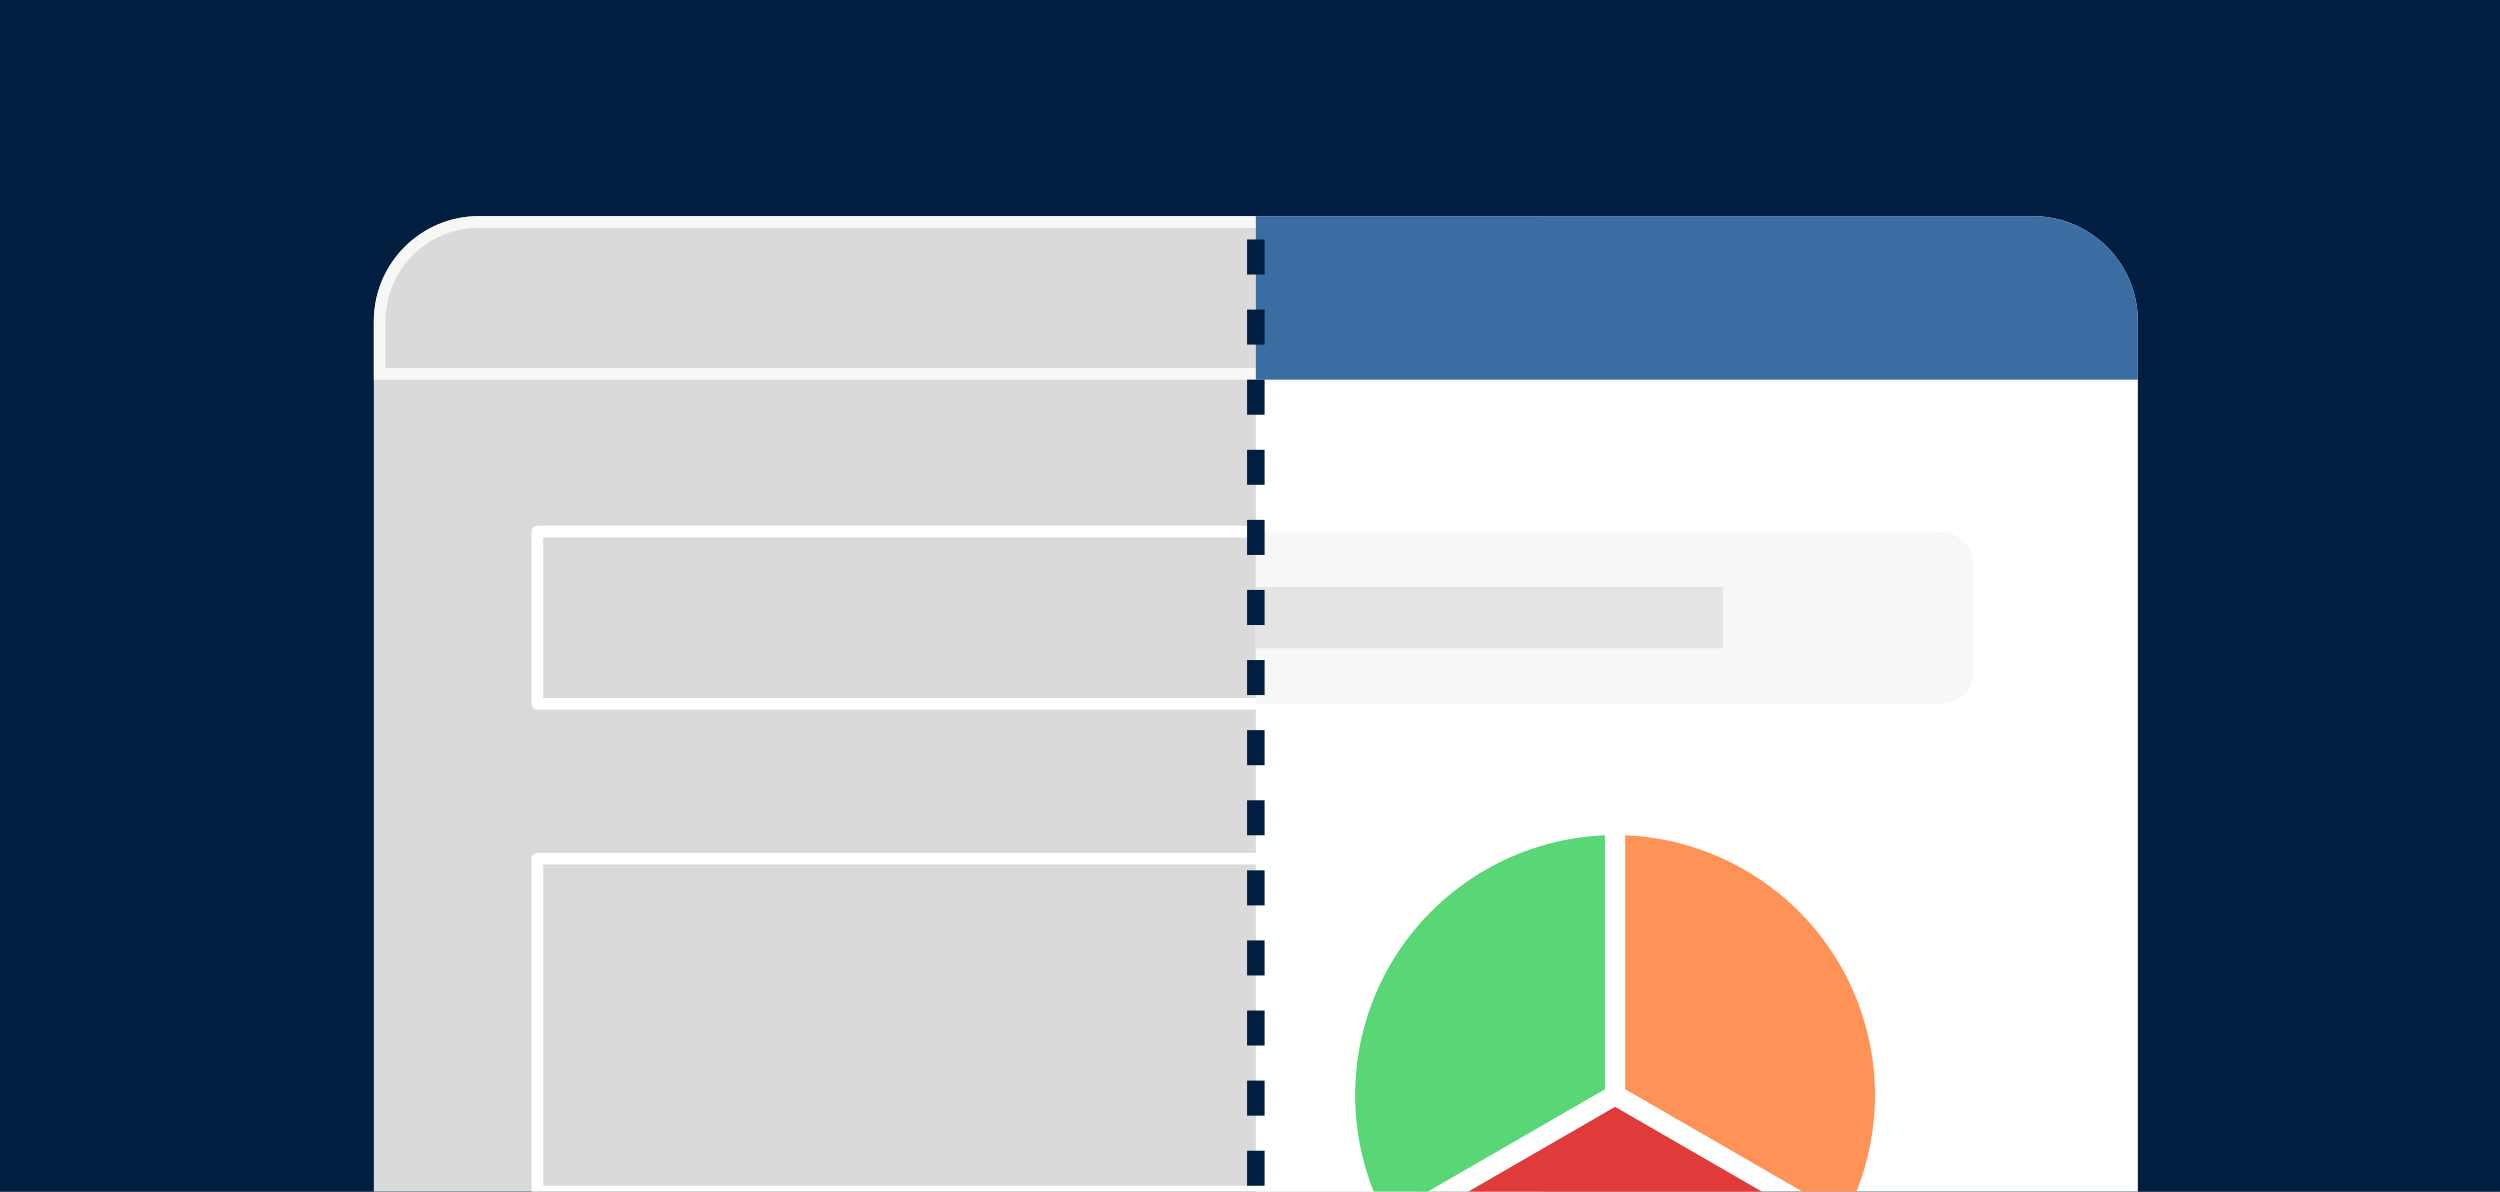 <svg id="lxou13o425649863" viewBox="0 0 428 204" xmlns="http://www.w3.org/2000/svg" xmlns:xlink="http://www.w3.org/1999/xlink"><rect x="0" y="0" width="428" height="204" fill="#333333" stroke="none"/><g id="lxou13o425649863_translate"><g transform="matrix(1,0,0,1,0,0)"><g id="lxou13o425649863" opacity="1" style="mix-blend-mode:normal"><g><defs><clipPath id="lxou13o425649863_clipPath" x="-50%" y="-50%" width="200%" height="200%"><path d="M0.01,0h427.98c0.006,0 0.01,0.004 0.01,0.01v203.98c0,0.006 -0.004,0.01 -0.01,0.01h-427.98c-0.006,0 -0.01,-0.004 -0.01,-0.01v-203.98c0,-0.006 0.004,-0.01 0.01,-0.01z" fill="white" clip-rule="nonzero"></path></clipPath></defs><g clip-path="url(#lxou13o425649863_clipPath)"><g id="lxou13o428182626_translate"><g transform="matrix(1,0,0,1,0,0)"><g id="lxou13o428182626" opacity="1" style="mix-blend-mode:normal"><g><g><path id="lxou13o428182626_fill_path" d="M0.01,0h427.98c0.006,0 0.01,0.004 0.01,0.01v203.98c0,0.006 -0.004,0.01 -0.01,0.01h-427.98c-0.006,0 -0.01,-0.004 -0.01,-0.01v-203.98c0,-0.006 0.004,-0.01 0.01,-0.01z" fill-rule="nonzero" fill="rgb(1, 30, 64)" fill-opacity="1" style="mix-blend-mode:normal"></path></g></g></g></g></g><g id="lxou13o505114717_translate"><g transform="matrix(1,0,0,1,64,37)"><g id="lxou13o505114717" opacity="1" style="mix-blend-mode:normal"><g><g><g id="lxou13o531175309_translate"><g transform="matrix(1,0,0,1,0,0)"><g id="lxou13o531175309" opacity="1" style="mix-blend-mode:normal"><g><g><path id="lxou13o531175309_fill_path" d="M18,0h181.99c0.006,0 0.01,0.004 0.01,0.01v166.98c0,0.006 -0.004,0.01 -0.01,0.01h-199.98c-0.006,0 -0.01,-0.004 -0.01,-0.01v-148.99c0,-9.941 8.059,-18 18,-18z" fill-rule="nonzero" fill="rgb(218, 218, 218)" fill-opacity="1" style="mix-blend-mode:normal"></path></g></g></g></g></g><g id="lxou13o753211962_translate"><g transform="matrix(1,0,0,1,0,0)"><g id="lxou13o753211962" opacity="1" style="mix-blend-mode:normal"><g><g><defs><clipPath id="lxou13o753211962_stroke_clip_path" clipPathUnits="userSpaceOnUse"><path d="M18,0h181.99c0.006,0 0.01,0.004 0.01,0.01v27.98c0,0.006 -0.004,0.01 -0.01,0.01h-199.98c-0.006,0 -0.01,-0.004 -0.01,-0.01v-9.99c0,-9.941 8.059,-18 18,-18z"></path></clipPath></defs><g style="mix-blend-mode:normal"><g clip-path="url(#lxou13o753211962_stroke_clip_path)"><path id="lxou13o753211962_stroke_path" d="M18,0h181.99c0.006,0 0.01,0.004 0.01,0.01v27.98c0,0.006 -0.004,0.01 -0.01,0.01h-199.98c-0.006,0 -0.01,-0.004 -0.01,-0.01v-9.99c0,-9.941 8.059,-18 18,-18z" fill="none" stroke="rgb(247, 247, 246)" stroke-width="4" stroke-linecap="butt" stroke-linejoin="miter" stroke-dasharray="0 0" stroke-opacity="1"></path></g></g></g></g></g></g></g><g id="lxou13o877099984_translate"><g transform="matrix(1,0,0,1,28,54)"><g id="lxou13o877099984" opacity="1" style="mix-blend-mode:normal"><g><g><g style="mix-blend-mode:normal"><g><path id="lxou13o877099984_stroke_path" d="M0.01,0h154.98c0.006,0 0.01,0.004 0.01,0.01v29.48c0,0.006 -0.004,0.01 -0.01,0.01h-154.98c-0.006,0 -0.01,-0.004 -0.01,-0.01v-29.48c0,-0.006 0.004,-0.01 0.01,-0.01z" fill="none" stroke="rgb(255, 255, 255)" stroke-width="2" stroke-linecap="butt" stroke-linejoin="miter" stroke-dasharray="0 0" stroke-opacity="1"></path></g></g></g></g></g></g></g><g id="lxou13o892748429_translate"><g transform="matrix(1,0,0,1,28,110)"><g id="lxou13o892748429" opacity="1" style="mix-blend-mode:normal"><g><g><g style="mix-blend-mode:normal"><g><path id="lxou13o892748429_stroke_path" d="M0.01,0h149.98c0.006,0 0.01,0.004 0.01,0.01v56.98c0,0.006 -0.004,0.01 -0.01,0.01h-149.98c-0.006,0 -0.01,-0.004 -0.01,-0.01v-56.98c0,-0.006 0.004,-0.01 0.01,-0.01z" fill="none" stroke="rgb(255, 255, 255)" stroke-width="2" stroke-linecap="butt" stroke-linejoin="miter" stroke-dasharray="0 0" stroke-opacity="1"></path></g></g></g></g></g></g></g></g></g></g></g></g><g id="lxou13o947697392_translate"><g transform="matrix(1,0,0,1,215,37)"><g id="lxou13o947697392" opacity="1" style="mix-blend-mode:normal"><g><g><g id="lxou13oa75624517_translate"><g transform="matrix(-1,0,0,1,151,0)"><g id="lxou13oa75624517" opacity="1" style="mix-blend-mode:normal"><g><g><path id="lxou13oa75624517_fill_path" d="M18,0h132.99c0.006,0 0.01,0.004 0.01,0.01v166.98c0,0.006 -0.004,0.01 -0.01,0.01h-150.98c-0.006,0 -0.01,-0.004 -0.01,-0.01v-148.99c0,-9.941 8.059,-18 18,-18z" fill-rule="nonzero" fill="rgb(255, 255, 255)" fill-opacity="1" style="mix-blend-mode:normal"></path></g></g></g></g></g><g id="lxou13oa69444828_translate"><g transform="matrix(1,0,0,1,17,106)"><g id="lxou13oa69444828" opacity="1" style="mix-blend-mode:normal"><g><defs><clipPath id="lxou13oa69444828_clipPath" x="-50%" y="-50%" width="200%" height="200%"><path d="M0.01,0h88.98c0.006,0 0.01,0.004 0.01,0.01v88.98c0,0.006 -0.004,0.01 -0.01,0.01h-88.98c-0.006,0 -0.01,-0.004 -0.01,-0.01v-88.98c0,-0.006 0.004,-0.01 0.01,-0.01z" fill="white" clip-rule="nonzero"></path></clipPath></defs><g clip-path="url(#lxou13oa69444828_clipPath)"><g id="lxou13ob72538410_translate"><g transform="matrix(1,0,0,1,6.864,46.486)"><g id="lxou13ob72538410" opacity="1" style="mix-blend-mode:normal"><g><g><path id="lxou13ob72538410_fill_path" d="M16.979,11.931l-16.979,9.807c8.126,12.859 22.389,20.777 37.636,20.777c15.247,0 29.51,-7.918 37.636,-20.777l-17.911,-10.345l-19.725,-11.392z" fill-rule="nonzero" fill="rgb(224, 59, 59)" fill-opacity="1" style="mix-blend-mode:normal"></path></g></g></g></g></g><g id="lxou13oc22737013_translate"><g transform="matrix(1,0,0,1,46.234,0)"><g id="lxou13oc22737013" opacity="1" style="mix-blend-mode:normal"><g><g><path id="lxou13oc22737013_fill_path" d="M37.638,65.22c3.36,-6.373 5.128,-13.506 5.128,-20.737c0,-7.811 -2.063,-15.506 -5.966,-22.254c-7.652,-13.229 -21.636,-21.631 -36.8,-22.229v43.482l21.044,12.154z" fill-rule="nonzero" fill="rgb(255, 147, 87)" fill-opacity="1" style="mix-blend-mode:normal"></path></g></g></g></g></g><g id="lxou13od69547632_translate"><g transform="matrix(1,0,0,1,0,0)"><g id="lxou13od69547632" opacity="1" style="mix-blend-mode:normal"><g><g><path id="lxou13od69547632_fill_path" d="M42.766,0c-15.165,0.598 -29.149,8.999 -36.8,22.229c-3.903,6.747 -5.966,14.443 -5.966,22.254c0,7.232 1.768,14.364 5.128,20.737l15.164,-8.758l22.475,-12.981z" fill-rule="nonzero" fill="rgb(89, 214, 117)" fill-opacity="1" style="mix-blend-mode:normal"></path></g></g></g></g></g></g></g></g></g></g><g id="lxou13of87919990_translate"><g transform="matrix(-1,0,0,1,151,0)"><g id="lxou13of87919990" opacity="1" style="mix-blend-mode:normal"><g><g><path id="lxou13of87919990_fill_path" d="M18,0h132.99c0.006,0 0.01,0.004 0.01,0.01v27.98c0,0.006 -0.004,0.01 -0.01,0.01h-150.98c-0.006,0 -0.01,-0.004 -0.01,-0.01v-9.99c0,-9.941 8.059,-18 18,-18z" fill-rule="nonzero" fill="rgb(58, 109, 162)" fill-opacity="1" style="mix-blend-mode:normal"></path></g></g></g></g></g><g id="lxou13og83779936_translate"><g transform="matrix(1,0,0,1,0,54)"><g id="lxou13og83779936" opacity="1" style="mix-blend-mode:normal"><g><g><path id="lxou13og83779936_fill_path" d="M0.01,0h116.99c3.314,0 6,2.686 6,6v17.5c0,3.314 -2.686,6 -6,6h-116.99c-0.006,0 -0.01,-0.004 -0.01,-0.01v-29.48c0,-0.006 0.004,-0.01 0.01,-0.01z" fill-rule="nonzero" fill="rgb(247, 247, 246)" fill-opacity="1" style="mix-blend-mode:normal"></path></g></g></g></g></g><g id="lxou13oh47904831_translate"><g transform="matrix(1,0,0,1,0,63.5)"><g id="lxou13oh47904831" opacity="1" style="mix-blend-mode:normal"><g><g><path id="lxou13oh47904831_fill_path" d="M0.01,0h79.98c0.006,0 0.01,0.004 0.01,0.01v10.48c0,0.006 -0.004,0.01 -0.01,0.01h-79.98c-0.006,0 -0.01,-0.004 -0.01,-0.01v-10.48c0,-0.006 0.004,-0.01 0.01,-0.01z" fill-rule="nonzero" fill="rgb(228, 228, 228)" fill-opacity="1" style="mix-blend-mode:normal"></path></g></g></g></g></g></g></g></g></g></g><g id="lxou13oi61559346_translate"><g transform="matrix(1,0,0,1,215,17)"><g id="lxou13oi61559346" opacity="1" style="mix-blend-mode:normal"><g><g><g style="mix-blend-mode:normal"><g><path id="lxou13oi61559346_stroke_path" d="M0,0v187" fill="none" stroke="rgb(1, 30, 64)" stroke-width="3" stroke-linecap="butt" stroke-linejoin="miter" stroke-dasharray="6 6" stroke-opacity="1"></path></g></g></g></g></g></g></g></g></g></g></g></g><animate href="#lxou13oa75624517_fill_path" attributeName="d" values="M18,0h132.99c0.006,0 0.01,0.004 0.01,0.01v166.98c0,0.006 -0.004,0.01 -0.01,0.01h-150.98c-0.006,0 -0.01,-0.004 -0.01,-0.01v-148.99c0,-9.941 8.059,-18 18,-18z;M18,0h132.99c0.006,0 0.01,0.004 0.01,0.01v166.98c0,0.006 -0.004,0.01 -0.01,0.01h-150.98c-0.006,0 -0.01,-0.004 -0.01,-0.01v-148.99c0,-9.941 8.059,-18 18,-18z;M18,0h132.991c0.006,0 0.01,0.004 0.01,0.01v166.98c0,0.006 -0.004,0.01 -0.01,0.01h-150.981c-0.006,0 -0.01,-0.004 -0.01,-0.01v-148.99c0,-9.941 8.059,-18 18,-18z;M18,0h133.011c0.006,0 0.01,0.004 0.01,0.01v166.98c0,0.006 -0.004,0.01 -0.01,0.01h-151.001c-0.006,0 -0.01,-0.004 -0.01,-0.01v-148.99c0,-9.941 8.059,-18 18,-18z;M18,0h133.061c0.006,0 0.01,0.004 0.01,0.01v166.98c0,0.006 -0.004,0.01 -0.01,0.01h-151.051c-0.006,0 -0.01,-0.004 -0.01,-0.01v-148.99c0,-9.941 8.059,-18 18,-18z;M18,0h133.138c0.006,0 0.01,0.004 0.01,0.01v166.98c0,0.006 -0.004,0.01 -0.01,0.01h-151.128c-0.006,0 -0.01,-0.004 -0.01,-0.01v-148.99c0,-9.941 8.059,-18 18,-18z;M18,0h133.242c0.006,0 0.01,0.004 0.01,0.01v166.98c0,0.006 -0.004,0.01 -0.01,0.01h-151.232c-0.006,0 -0.01,-0.004 -0.01,-0.01v-148.99c0,-9.941 8.059,-18 18,-18z;M18,0h133.373c0.006,0 0.01,0.004 0.01,0.01v166.98c0,0.006 -0.004,0.01 -0.01,0.01h-151.363c-0.006,0 -0.01,-0.004 -0.01,-0.01v-148.99c0,-9.941 8.059,-18 18,-18z;M18,0h133.528c0.006,0 0.01,0.004 0.01,0.01v166.98c0,0.006 -0.004,0.01 -0.01,0.01h-151.518c-0.006,0 -0.01,-0.004 -0.01,-0.01v-148.99c0,-9.941 8.059,-18 18,-18z;M18,0h133.708c0.006,0 0.01,0.004 0.01,0.01v166.98c0,0.006 -0.004,0.01 -0.01,0.01h-151.698c-0.006,0 -0.01,-0.004 -0.01,-0.01v-148.99c0,-9.941 8.059,-18 18,-18z;M18,0h133.912c0.006,0 0.01,0.004 0.01,0.01v166.98c0,0.006 -0.004,0.01 -0.01,0.01h-151.903c-0.006,0 -0.01,-0.004 -0.01,-0.01v-148.99c0,-9.941 8.059,-18 18,-18z;M18,0h134.14c0.006,0 0.01,0.004 0.01,0.01v166.98c0,0.006 -0.004,0.01 -0.01,0.01h-152.13c-0.006,0 -0.01,-0.004 -0.01,-0.01v-148.99c0,-9.941 8.059,-18 18,-18z;M18,0h134.39c0.006,0 0.01,0.004 0.01,0.01v166.98c0,0.006 -0.004,0.01 -0.01,0.01h-152.38c-0.006,0 -0.01,-0.004 -0.01,-0.01v-148.99c0,-9.941 8.059,-18 18,-18z;M18,0h134.661c0.006,0 0.01,0.004 0.01,0.01v166.98c0,0.006 -0.004,0.01 -0.01,0.01h-152.651c-0.006,0 -0.01,-0.004 -0.01,-0.01v-148.99c0,-9.941 8.059,-18 18,-18z;M18,0h134.955c0.006,0 0.01,0.004 0.01,0.01v166.98c0,0.006 -0.004,0.01 -0.01,0.01h-152.945c-0.006,0 -0.01,-0.004 -0.01,-0.01v-148.99c0,-9.941 8.059,-18 18,-18z;M18,0h135.269c0.006,0 0.01,0.004 0.01,0.01v166.98c0,0.006 -0.004,0.01 -0.01,0.01h-153.259c-0.006,0 -0.01,-0.004 -0.01,-0.01v-148.99c0,-9.941 8.059,-18 18,-18z;M18,0h135.605c0.006,0 0.01,0.004 0.01,0.01v166.98c0,0.006 -0.004,0.01 -0.01,0.01h-153.595c-0.006,0 -0.01,-0.004 -0.01,-0.01v-148.99c0,-9.941 8.059,-18 18,-18z;M18,0h135.96c0.006,0 0.01,0.004 0.01,0.01v166.98c0,0.006 -0.004,0.01 -0.01,0.01h-153.95c-0.006,0 -0.01,-0.004 -0.01,-0.01v-148.99c0,-9.941 8.059,-18 18,-18z;M18,0h136.335c0.006,0 0.01,0.004 0.01,0.01v166.98c0,0.006 -0.004,0.01 -0.01,0.01h-154.325c-0.006,0 -0.01,-0.004 -0.01,-0.01v-148.99c0,-9.941 8.059,-18 18,-18z;M18,0h136.729c0.006,0 0.01,0.004 0.01,0.01v166.98c0,0.006 -0.004,0.01 -0.01,0.01h-154.719c-0.006,0 -0.01,-0.004 -0.01,-0.01v-148.99c0,-9.941 8.059,-18 18,-18z;M18,0h137.143c0.006,0 0.01,0.004 0.01,0.01v166.98c0,0.006 -0.004,0.01 -0.01,0.01h-155.133c-0.006,0 -0.01,-0.004 -0.01,-0.01v-148.99c0,-9.941 8.059,-18 18,-18z;M18,0h137.576c0.006,0 0.01,0.004 0.01,0.01v166.98c0,0.006 -0.004,0.01 -0.01,0.01h-155.565c-0.006,0 -0.01,-0.004 -0.01,-0.01v-148.99c0,-9.941 8.059,-18 18,-18z;M18,0h138.026c0.006,0 0.01,0.004 0.01,0.01v166.98c0,0.006 -0.004,0.01 -0.01,0.01h-156.017c-0.006,0 -0.01,-0.004 -0.01,-0.01v-148.99c0,-9.941 8.059,-18 18,-18z;M18,0h138.496c0.006,0 0.01,0.004 0.01,0.01v166.98c0,0.006 -0.004,0.01 -0.01,0.01h-156.486c-0.006,0 -0.01,-0.004 -0.01,-0.01v-148.99c0,-9.941 8.059,-18 18,-18z;M18,0h138.984c0.006,0 0.01,0.004 0.01,0.01v166.98c0,0.006 -0.004,0.01 -0.01,0.01h-156.974c-0.006,0 -0.01,-0.004 -0.01,-0.01v-148.99c0,-9.941 8.059,-18 18,-18z;M18,0h139.489c0.006,0 0.01,0.004 0.01,0.01v166.98c0,0.006 -0.004,0.01 -0.01,0.01h-157.479c-0.006,0 -0.01,-0.004 -0.01,-0.01v-148.99c0,-9.941 8.059,-18 18,-18z;M18,0h140.013c0.006,0 0.01,0.004 0.01,0.01v166.98c0,0.006 -0.004,0.01 -0.01,0.01h-158.003c-0.006,0 -0.01,-0.004 -0.01,-0.01v-148.99c0,-9.941 8.059,-18 18,-18z;M18,0h140.554c0.006,0 0.01,0.004 0.01,0.01v166.98c0,0.006 -0.004,0.01 -0.01,0.01h-158.544c-0.006,0 -0.01,-0.004 -0.01,-0.01v-148.99c0,-9.941 8.059,-18 18,-18z;M18,0h141.113c0.006,0 0.01,0.004 0.01,0.01v166.98c0,0.006 -0.004,0.01 -0.01,0.01h-159.103c-0.006,0 -0.01,-0.004 -0.01,-0.01v-148.99c0,-9.941 8.059,-18 18,-18z;M18,0h141.69c0.006,0 0.01,0.004 0.01,0.01v166.98c0,0.006 -0.004,0.01 -0.01,0.01h-159.68c-0.006,0 -0.01,-0.004 -0.01,-0.01v-148.99c0,-9.941 8.059,-18 18,-18z;M18,0h142.285c0.006,0 0.01,0.004 0.01,0.01v166.98c0,0.006 -0.004,0.01 -0.01,0.01h-160.275c-0.006,0 -0.01,-0.004 -0.01,-0.01v-148.99c0,-9.941 8.059,-18 18,-18z;M18,0h142.898c0.006,0 0.01,0.004 0.01,0.01v166.98c0,0.006 -0.004,0.01 -0.01,0.01h-160.888c-0.006,0 -0.01,-0.004 -0.01,-0.01v-148.99c0,-9.941 8.059,-18 18,-18z;M18,0h143.53c0.006,0 0.01,0.004 0.01,0.01v166.98c0,0.006 -0.004,0.01 -0.01,0.01h-161.52c-0.006,0 -0.01,-0.004 -0.01,-0.01v-148.99c0,-9.941 8.059,-18 18,-18z;M18,0h144.18c0.006,0 0.01,0.004 0.01,0.01v166.98c0,0.006 -0.004,0.01 -0.01,0.01h-162.17c-0.006,0 -0.01,-0.004 -0.01,-0.01v-148.99c0,-9.941 8.059,-18 18,-18z;M18,0h144.85c0.006,0 0.01,0.004 0.01,0.01v166.98c0,0.006 -0.004,0.01 -0.01,0.01h-162.84c-0.006,0 -0.01,-0.004 -0.01,-0.01v-148.99c0,-9.941 8.059,-18 18,-18z;M18,0h145.541c0.006,0 0.01,0.004 0.01,0.01v166.98c0,0.006 -0.004,0.01 -0.01,0.01h-163.531c-0.006,0 -0.01,-0.004 -0.01,-0.01v-148.99c0,-9.941 8.059,-18 18,-18z;M18,0h146.254c0.006,0 0.01,0.004 0.01,0.01v166.98c0,0.006 -0.004,0.01 -0.01,0.01h-164.244c-0.006,0 -0.01,-0.004 -0.01,-0.01v-148.99c0,-9.941 8.059,-18 18,-18z;M18,0h146.992c0.006,0 0.01,0.004 0.01,0.01v166.98c0,0.006 -0.004,0.01 -0.01,0.01h-164.982c-0.006,0 -0.01,-0.004 -0.01,-0.01v-148.99c0,-9.941 8.059,-18 18,-18z;M18,0h147.762c0.006,0 0.01,0.004 0.01,0.01v166.98c0,0.006 -0.004,0.01 -0.01,0.01h-165.751c-0.006,0 -0.01,-0.004 -0.01,-0.01v-148.99c0,-9.941 8.059,-18 18,-18z;M18,0h147.974c0.006,0 0.01,0.004 0.01,0.01v166.98c0,0.006 -0.004,0.01 -0.01,0.01h-165.964c-0.006,0 -0.01,-0.004 -0.01,-0.01v-148.99c0,-9.941 8.059,-18 18,-18z;M18,0h147.9c0.006,0 0.01,0.004 0.01,0.01v166.98c0,0.006 -0.004,0.01 -0.01,0.01h-165.891c-0.006,0 -0.01,-0.004 -0.01,-0.01v-148.99c0,-9.941 8.059,-18 18,-18z;M18,0h147.768c0.006,0 0.01,0.004 0.01,0.01v166.98c0,0.006 -0.004,0.01 -0.01,0.01h-165.758c-0.006,0 -0.01,-0.004 -0.01,-0.01v-148.99c0,-9.941 8.059,-18 18,-18z;M18,0h147.579c0.006,0 0.01,0.004 0.01,0.01v166.98c0,0.006 -0.004,0.01 -0.01,0.01h-165.57c-0.006,0 -0.01,-0.004 -0.01,-0.01v-148.99c0,-9.941 8.059,-18 18,-18z;M18,0h147.336c0.006,0 0.01,0.004 0.01,0.01v166.98c0,0.006 -0.004,0.01 -0.01,0.01h-165.326c-0.006,0 -0.01,-0.004 -0.01,-0.01v-148.99c0,-9.941 8.059,-18 18,-18z;M18,0h147.04c0.006,0 0.01,0.004 0.01,0.01v166.98c0,0.006 -0.004,0.01 -0.01,0.01h-165.03c-0.006,0 -0.01,-0.004 -0.01,-0.01v-148.99c0,-9.941 8.059,-18 18,-18z;M18,0h146.692c0.006,0 0.01,0.004 0.01,0.01v166.98c0,0.006 -0.004,0.01 -0.01,0.01h-164.682c-0.006,0 -0.01,-0.004 -0.01,-0.01v-148.99c0,-9.941 8.059,-18 18,-18z;M18,0h146.295c0.006,0 0.01,0.004 0.01,0.01v166.98c0,0.006 -0.004,0.01 -0.01,0.01h-164.285c-0.006,0 -0.01,-0.004 -0.01,-0.01v-148.99c0,-9.941 8.059,-18 18,-18z;M18,0h145.849c0.006,0 0.01,0.004 0.01,0.01v166.98c0,0.006 -0.004,0.01 -0.01,0.01h-163.839c-0.006,0 -0.01,-0.004 -0.01,-0.01v-148.99c0,-9.941 8.059,-18 18,-18z;M18,0h145.356c0.006,0 0.01,0.004 0.01,0.01v166.98c0,0.006 -0.004,0.01 -0.01,0.01h-163.345c-0.006,0 -0.01,-0.004 -0.01,-0.01v-148.99c0,-9.941 8.059,-18 18,-18z;M18,0h144.816c0.006,0 0.01,0.004 0.01,0.01v166.98c0,0.006 -0.004,0.01 -0.01,0.01h-162.806c-0.006,0 -0.01,-0.004 -0.01,-0.01v-148.99c0,-9.941 8.059,-18 18,-18z;M18,0h144.232c0.006,0 0.01,0.004 0.01,0.01v166.98c0,0.006 -0.004,0.01 -0.01,0.01h-162.222c-0.006,0 -0.01,-0.004 -0.01,-0.01v-148.99c0,-9.941 8.059,-18 18,-18z;M18,0h143.604c0.006,0 0.01,0.004 0.01,0.01v166.98c0,0.006 -0.004,0.01 -0.01,0.01h-161.594c-0.006,0 -0.01,-0.004 -0.01,-0.01v-148.99c0,-9.941 8.059,-18 18,-18z;M18,0h142.934c0.006,0 0.01,0.004 0.01,0.01v166.98c0,0.006 -0.004,0.01 -0.01,0.01h-160.924c-0.006,0 -0.01,-0.004 -0.01,-0.01v-148.99c0,-9.941 8.059,-18 18,-18z;M18,0h142.221c0.006,0 0.01,0.004 0.01,0.01v166.98c0,0.006 -0.004,0.01 -0.01,0.01h-160.211c-0.006,0 -0.01,-0.004 -0.01,-0.01v-148.99c0,-9.941 8.059,-18 18,-18z;M18,0h141.467c0.006,0 0.01,0.004 0.01,0.01v166.98c0,0.006 -0.004,0.01 -0.01,0.01h-159.457c-0.006,0 -0.01,-0.004 -0.01,-0.01v-148.99c0,-9.941 8.059,-18 18,-18z;M18,0h140.673c0.006,0 0.01,0.004 0.01,0.01v166.98c0,0.006 -0.004,0.01 -0.01,0.01h-158.663c-0.006,0 -0.01,-0.004 -0.01,-0.01v-148.99c0,-9.941 8.059,-18 18,-18z;M18,0h139.839c0.006,0 0.01,0.004 0.01,0.01v166.98c0,0.006 -0.004,0.01 -0.01,0.01h-157.829c-0.006,0 -0.01,-0.004 -0.01,-0.01v-148.99c0,-9.941 8.059,-18 18,-18z;M18,0h138.966c0.006,0 0.01,0.004 0.01,0.01v166.98c0,0.006 -0.004,0.01 -0.01,0.01h-156.956c-0.006,0 -0.01,-0.004 -0.01,-0.01v-148.99c0,-9.941 8.059,-18 18,-18z;M18,0h138.054c0.006,0 0.01,0.004 0.01,0.01v166.98c0,0.006 -0.004,0.01 -0.01,0.01h-156.044c-0.006,0 -0.01,-0.004 -0.01,-0.01v-148.99c0,-9.941 8.059,-18 18,-18z;M18,0h137.105c0.006,0 0.01,0.004 0.01,0.01v166.98c0,0.006 -0.004,0.01 -0.01,0.01h-155.095c-0.006,0 -0.01,-0.004 -0.01,-0.01v-148.99c0,-9.941 8.059,-18 18,-18z;M18,0h136.118c0.006,0 0.01,0.004 0.01,0.01v166.98c0,0.006 -0.004,0.01 -0.01,0.01h-154.108c-0.006,0 -0.01,-0.004 -0.01,-0.01v-148.99c0,-9.941 8.059,-18 18,-18z;M18,0h135.093c0.006,0 0.01,0.004 0.01,0.01v166.98c0,0.006 -0.004,0.01 -0.01,0.01h-153.083c-0.006,0 -0.01,-0.004 -0.01,-0.01v-148.99c0,-9.941 8.059,-18 18,-18z;M18,0h134.032c0.006,0 0.01,0.004 0.01,0.01v166.98c0,0.006 -0.004,0.01 -0.01,0.01h-152.022c-0.006,0 -0.01,-0.004 -0.01,-0.01v-148.99c0,-9.941 8.059,-18 18,-18z;M18,0h132.933c0.006,0 0.01,0.004 0.01,0.01v166.98c0,0.006 -0.004,0.01 -0.01,0.01h-150.923c-0.006,0 -0.01,-0.004 -0.01,-0.01v-148.99c0,-9.941 8.059,-18 18,-18z;M18,0h131.798c0.006,0 0.01,0.004 0.01,0.01v166.98c0,0.006 -0.004,0.01 -0.01,0.01h-149.788c-0.006,0 -0.01,-0.004 -0.01,-0.01v-148.99c0,-9.941 8.059,-18 18,-18z;M18,0h130.626c0.006,0 0.01,0.004 0.01,0.01v166.98c0,0.006 -0.004,0.01 -0.01,0.01h-148.616c-0.006,0 -0.01,-0.004 -0.01,-0.01v-148.99c0,-9.941 8.059,-18 18,-18z;M18,0h129.416c0.006,0 0.01,0.004 0.01,0.01v166.98c0,0.006 -0.004,0.01 -0.01,0.01h-147.406c-0.006,0 -0.01,-0.004 -0.01,-0.01v-148.99c0,-9.941 8.059,-18 18,-18z;M18,0h128.169c0.006,0 0.01,0.004 0.01,0.01v166.98c0,0.006 -0.004,0.01 -0.01,0.01h-146.16c-0.006,0 -0.01,-0.004 -0.01,-0.01v-148.99c0,-9.941 8.059,-18 18,-18z;M18,0h126.884c0.006,0 0.01,0.004 0.01,0.01v166.98c0,0.006 -0.004,0.01 -0.01,0.01h-144.874c-0.006,0 -0.01,-0.004 -0.01,-0.01v-148.99c0,-9.941 8.059,-18 18,-18z;M18,0h125.56c0.006,0 0.01,0.004 0.01,0.01v166.98c0,0.006 -0.004,0.01 -0.01,0.01h-143.55c-0.006,0 -0.01,-0.004 -0.01,-0.01v-148.99c0,-9.941 8.059,-18 18,-18z;M18,0h124.195c0.006,0 0.01,0.004 0.01,0.01v166.98c0,0.006 -0.004,0.01 -0.01,0.01h-142.185c-0.006,0 -0.01,-0.004 -0.01,-0.01v-148.99c0,-9.941 8.059,-18 18,-18z;M18,0h122.788c0.006,0 0.01,0.004 0.01,0.01v166.98c0,0.006 -0.004,0.01 -0.01,0.01h-140.778c-0.006,0 -0.01,-0.004 -0.01,-0.01v-148.99c0,-9.941 8.059,-18 18,-18z;M18,0h121.334c0.006,0 0.01,0.004 0.01,0.01v166.98c0,0.006 -0.004,0.01 -0.01,0.01h-139.324c-0.006,0 -0.01,-0.004 -0.01,-0.01v-148.99c0,-9.941 8.059,-18 18,-18z;M18,0h119.828c0.006,0 0.01,0.004 0.01,0.01v166.98c0,0.006 -0.004,0.01 -0.01,0.01h-137.817c-0.006,0 -0.01,-0.004 -0.01,-0.01v-148.99c0,-9.941 8.059,-18 18,-18z;M18,0h118.253c0.006,0 0.01,0.004 0.01,0.01v166.98c0,0.006 -0.004,0.01 -0.01,0.01h-136.243c-0.006,0 -0.01,-0.004 -0.01,-0.01v-148.99c0,-9.941 8.059,-18 18,-18z;M18,0h118.001c0.006,0 0.01,0.004 0.01,0.01v166.98c0,0.006 -0.004,0.01 -0.01,0.01h-135.991c-0.006,0 -0.01,-0.004 -0.01,-0.01v-148.99c0,-9.941 8.059,-18 18,-18z;M18,0h118.043c0.006,0 0.01,0.004 0.01,0.01v166.98c0,0.006 -0.004,0.01 -0.01,0.01h-136.033c-0.006,0 -0.01,-0.004 -0.01,-0.01v-148.99c0,-9.941 8.059,-18 18,-18z;M18,0h118.115c0.006,0 0.01,0.004 0.01,0.01v166.98c0,0.006 -0.004,0.01 -0.01,0.01h-136.105c-0.006,0 -0.01,-0.004 -0.01,-0.01v-148.99c0,-9.941 8.059,-18 18,-18z;M18,0h118.216c0.006,0 0.01,0.004 0.01,0.01v166.98c0,0.006 -0.004,0.01 -0.01,0.01h-136.206c-0.006,0 -0.01,-0.004 -0.01,-0.01v-148.99c0,-9.941 8.059,-18 18,-18z;M18,0h118.345c0.006,0 0.01,0.004 0.01,0.01v166.98c0,0.006 -0.004,0.01 -0.01,0.01h-136.335c-0.006,0 -0.01,-0.004 -0.01,-0.01v-148.99c0,-9.941 8.059,-18 18,-18z;M18,0h118.502c0.006,0 0.01,0.004 0.01,0.01v166.98c0,0.006 -0.004,0.01 -0.01,0.01h-136.492c-0.006,0 -0.01,-0.004 -0.01,-0.01v-148.99c0,-9.941 8.059,-18 18,-18z;M18,0h118.684c0.006,0 0.01,0.004 0.01,0.01v166.98c0,0.006 -0.004,0.01 -0.01,0.01h-136.674c-0.006,0 -0.01,-0.004 -0.01,-0.01v-148.99c0,-9.941 8.059,-18 18,-18z;M18,0h118.892c0.006,0 0.01,0.004 0.01,0.01v166.98c0,0.006 -0.004,0.01 -0.01,0.01h-136.882c-0.006,0 -0.01,-0.004 -0.01,-0.01v-148.99c0,-9.941 8.059,-18 18,-18z;M18,0h119.126c0.006,0 0.01,0.004 0.01,0.01v166.98c0,0.006 -0.004,0.01 -0.01,0.01h-137.116c-0.006,0 -0.01,-0.004 -0.01,-0.01v-148.99c0,-9.941 8.059,-18 18,-18z;M18,0h119.383c0.006,0 0.01,0.004 0.01,0.01v166.98c0,0.006 -0.004,0.01 -0.01,0.01h-137.373c-0.006,0 -0.01,-0.004 -0.01,-0.01v-148.99c0,-9.941 8.059,-18 18,-18z;M18,0h119.664c0.006,0 0.01,0.004 0.01,0.01v166.98c0,0.006 -0.004,0.01 -0.01,0.01h-137.654c-0.006,0 -0.01,-0.004 -0.01,-0.01v-148.99c0,-9.941 8.059,-18 18,-18z;M18,0h119.968c0.006,0 0.01,0.004 0.01,0.01v166.98c0,0.006 -0.004,0.01 -0.01,0.01h-137.958c-0.006,0 -0.01,-0.004 -0.01,-0.01v-148.99c0,-9.941 8.059,-18 18,-18z;M18,0h120.294c0.006,0 0.01,0.004 0.01,0.01v166.98c0,0.006 -0.004,0.01 -0.01,0.01h-138.284c-0.006,0 -0.01,-0.004 -0.01,-0.01v-148.99c0,-9.941 8.059,-18 18,-18z;M18,0h120.643c0.006,0 0.01,0.004 0.01,0.01v166.98c0,0.006 -0.004,0.01 -0.01,0.01h-138.633c-0.006,0 -0.01,-0.004 -0.01,-0.01v-148.99c0,-9.941 8.059,-18 18,-18z;M18,0h121.013c0.006,0 0.01,0.004 0.01,0.01v166.98c0,0.006 -0.004,0.01 -0.01,0.01h-139.003c-0.006,0 -0.01,-0.004 -0.01,-0.01v-148.99c0,-9.941 8.059,-18 18,-18z;M18,0h121.404c0.006,0 0.01,0.004 0.01,0.01v166.98c0,0.006 -0.004,0.01 -0.01,0.01h-139.394c-0.006,0 -0.01,-0.004 -0.01,-0.01v-148.99c0,-9.941 8.059,-18 18,-18z;M18,0h121.816c0.006,0 0.01,0.004 0.01,0.01v166.98c0,0.006 -0.004,0.01 -0.01,0.01h-139.806c-0.006,0 -0.01,-0.004 -0.01,-0.01v-148.99c0,-9.941 8.059,-18 18,-18z;M18,0h122.248c0.006,0 0.01,0.004 0.01,0.01v166.98c0,0.006 -0.004,0.01 -0.01,0.01h-140.238c-0.006,0 -0.01,-0.004 -0.01,-0.01v-148.99c0,-9.941 8.059,-18 18,-18z;M18,0h122.7c0.006,0 0.01,0.004 0.01,0.01v166.98c0,0.006 -0.004,0.01 -0.01,0.01h-140.69c-0.006,0 -0.01,-0.004 -0.01,-0.01v-148.99c0,-9.941 8.059,-18 18,-18z;M18,0h123.172c0.006,0 0.01,0.004 0.01,0.01v166.98c0,0.006 -0.004,0.01 -0.01,0.01h-141.162c-0.006,0 -0.01,-0.004 -0.01,-0.01v-148.99c0,-9.941 8.059,-18 18,-18z;M18,0h123.664c0.006,0 0.01,0.004 0.01,0.01v166.98c0,0.006 -0.004,0.01 -0.01,0.01h-141.654c-0.006,0 -0.01,-0.004 -0.01,-0.01v-148.99c0,-9.941 8.059,-18 18,-18z;M18,0h124.175c0.006,0 0.01,0.004 0.01,0.01v166.98c0,0.006 -0.004,0.01 -0.01,0.01h-142.165c-0.006,0 -0.01,-0.004 -0.01,-0.01v-148.99c0,-9.941 8.059,-18 18,-18z;M18,0h124.705c0.006,0 0.01,0.004 0.01,0.01v166.98c0,0.006 -0.004,0.01 -0.01,0.01h-142.695c-0.006,0 -0.01,-0.004 -0.01,-0.01v-148.99c0,-9.941 8.059,-18 18,-18z;M18,0h125.254c0.006,0 0.01,0.004 0.01,0.01v166.98c0,0.006 -0.004,0.01 -0.01,0.01h-143.244c-0.006,0 -0.01,-0.004 -0.01,-0.01v-148.99c0,-9.941 8.059,-18 18,-18z;M18,0h125.823c0.006,0 0.01,0.004 0.01,0.01v166.98c0,0.006 -0.004,0.01 -0.01,0.01h-143.813c-0.006,0 -0.01,-0.004 -0.01,-0.01v-148.99c0,-9.941 8.059,-18 18,-18z;M18,0h126.41c0.006,0 0.01,0.004 0.01,0.01v166.98c0,0.006 -0.004,0.01 -0.01,0.01h-144.4c-0.006,0 -0.01,-0.004 -0.01,-0.01v-148.99c0,-9.941 8.059,-18 18,-18z;M18,0h127.017c0.006,0 0.01,0.004 0.01,0.01v166.98c0,0.006 -0.004,0.01 -0.01,0.01h-145.007c-0.006,0 -0.01,-0.004 -0.01,-0.01v-148.99c0,-9.941 8.059,-18 18,-18z;M18,0h127.643c0.006,0 0.01,0.004 0.01,0.01v166.98c0,0.006 -0.004,0.01 -0.01,0.01h-145.633c-0.006,0 -0.01,-0.004 -0.01,-0.01v-148.99c0,-9.941 8.059,-18 18,-18z;M18,0h128.288c0.006,0 0.01,0.004 0.01,0.01v166.98c0,0.006 -0.004,0.01 -0.01,0.01h-146.278c-0.006,0 -0.01,-0.004 -0.01,-0.01v-148.99c0,-9.941 8.059,-18 18,-18z;M18,0h128.954c0.006,0 0.01,0.004 0.01,0.01v166.98c0,0.006 -0.004,0.01 -0.01,0.01h-146.944c-0.006,0 -0.01,-0.004 -0.01,-0.01v-148.99c0,-9.941 8.059,-18 18,-18z;M18,0h129.64c0.006,0 0.01,0.004 0.01,0.01v166.98c0,0.006 -0.004,0.01 -0.01,0.01h-147.63c-0.006,0 -0.01,-0.004 -0.01,-0.01v-148.99c0,-9.941 8.059,-18 18,-18z;M18,0h130.347c0.006,0 0.01,0.004 0.01,0.01v166.98c0,0.006 -0.004,0.01 -0.01,0.01h-148.338c-0.006,0 -0.01,-0.004 -0.01,-0.01v-148.99c0,-9.941 8.059,-18 18,-18z;M18,0h131.078c0.006,0 0.01,0.004 0.01,0.01v166.98c0,0.006 -0.004,0.01 -0.01,0.01h-149.069c-0.006,0 -0.01,-0.004 -0.01,-0.01v-148.99c0,-9.941 8.059,-18 18,-18z;M18,0h131.835c0.006,0 0.01,0.004 0.01,0.01v166.98c0,0.006 -0.004,0.01 -0.01,0.01h-149.825c-0.006,0 -0.01,-0.004 -0.01,-0.01v-148.99c0,-9.941 8.059,-18 18,-18z;M18,0h132.624c0.006,0 0.01,0.004 0.01,0.01v166.98c0,0.006 -0.004,0.01 -0.01,0.01h-150.614c-0.006,0 -0.01,-0.004 -0.01,-0.01v-148.99c0,-9.941 8.059,-18 18,-18z;M18,0h132.99c0.006,0 0.01,0.004 0.01,0.01v166.98c0,0.006 -0.004,0.01 -0.01,0.01h-150.98c-0.006,0 -0.01,-0.004 -0.01,-0.01v-148.99c0,-9.941 8.059,-18 18,-18z;M18,0h132.99c0.006,0 0.01,0.004 0.01,0.01v166.98c0,0.006 -0.004,0.01 -0.01,0.01h-150.98c-0.006,0 -0.01,-0.004 -0.01,-0.01v-148.99c0,-9.941 8.059,-18 18,-18z" dur="5s" repeatCount="indefinite" keyTimes="0;0.08;0.08;0.09;0.09;0.1;0.1;0.1;0.11;0.11;0.12;0.12;0.12;0.13;0.13;0.14;0.14;0.14;0.15;0.15;0.16;0.16;0.16;0.17;0.17;0.18;0.18;0.18;0.19;0.19;0.2;0.2;0.2;0.21;0.21;0.22;0.22;0.22;0.23;0.23;0.24;0.24;0.24;0.25;0.25;0.26;0.26;0.26;0.27;0.27;0.28;0.28;0.28;0.29;0.29;0.3;0.3;0.3;0.31;0.31;0.32;0.32;0.32;0.33;0.33;0.34;0.34;0.34;0.35;0.35;0.36;0.36;0.36;0.37;0.37;0.38;0.38;0.38;0.39;0.39;0.4;0.4;0.4;0.41;0.41;0.42;0.42;0.42;0.43;0.43;0.44;0.44;0.44;0.45;0.45;0.46;0.46;0.46;0.47;0.47;0.48;0.48;0.48;0.49;0.49;0.5;0.5;0.5;0.51;0.51;0.52;1" fill="freeze"></animate><animateTransform href="#lxou13ob72538410" attributeName="transform" type="translate" values="37.636 21.257;37.636 21.257;37.636 21.257;37.636 21.257;37.636 21.257;37.636 21.257;37.636 21.257" dur="5s" repeatCount="indefinite" calcMode="spline" keyTimes="0;0.82;0.86;0.89;0.94;0.97;1" keySplines="0.33 0 0.67 1;0.33 0 0.67 1;0.33 0 0.67 1;0.33 0 0.67 1;0.33 0 0.67 1;0.33 0 0.67 1" additive="sum" fill="freeze"></animateTransform><animateTransform href="#lxou13ob72538410" attributeName="transform" type="scale" values="1 1;1 1;0.884 0.884;0.9 0.9;1.016 1.016;1 1;1 1" dur="5s" repeatCount="indefinite" calcMode="spline" keyTimes="0;0.82;0.86;0.89;0.94;0.97;1" keySplines="0.33 0 0.67 1;0.33 0 0.67 1;0.33 0 0.67 1;0.33 0 0.67 1;0.33 0 0.67 1;0.33 0 0.67 1" additive="sum" fill="freeze"></animateTransform><animateTransform href="#lxou13ob72538410" attributeName="transform" type="translate" values="-37.636 -21.257;-37.636 -21.257;-37.636 -21.257;-37.636 -21.257;-37.636 -21.257;-37.636 -21.257;-37.636 -21.257" dur="5s" repeatCount="indefinite" calcMode="spline" keyTimes="0;0.82;0.86;0.89;0.94;0.97;1" keySplines="0.33 0 0.67 1;0.33 0 0.67 1;0.33 0 0.67 1;0.33 0 0.67 1;0.33 0 0.67 1;0.33 0 0.67 1" additive="sum" fill="freeze"></animateTransform><animateTransform href="#lxou13oc22737013" attributeName="transform" type="translate" values="21.383 32.61;21.383 32.61;21.383 32.61;21.383 32.61;21.383 32.61;21.383 32.61;21.383 32.61" dur="5s" repeatCount="indefinite" calcMode="spline" keyTimes="0;0.8;0.85;0.88;0.92;0.95;1" keySplines="0.33 0 0.67 1;0.33 0 0.67 1;0.33 0 0.67 1;0.33 0 0.67 1;0.33 0 0.67 1;0.33 0 0.67 1" additive="sum" fill="freeze"></animateTransform><animateTransform href="#lxou13oc22737013" attributeName="transform" type="scale" values="1 1;1 1;0.884 0.884;0.9 0.9;1.016 1.016;1 1;1 1" dur="5s" repeatCount="indefinite" calcMode="spline" keyTimes="0;0.8;0.85;0.88;0.92;0.95;1" keySplines="0.33 0 0.67 1;0.33 0 0.67 1;0.33 0 0.67 1;0.33 0 0.67 1;0.33 0 0.67 1;0.33 0 0.67 1" additive="sum" fill="freeze"></animateTransform><animateTransform href="#lxou13oc22737013" attributeName="transform" type="translate" values="-21.383 -32.61;-21.383 -32.61;-21.383 -32.61;-21.383 -32.61;-21.383 -32.61;-21.383 -32.61;-21.383 -32.61" dur="5s" repeatCount="indefinite" calcMode="spline" keyTimes="0;0.8;0.85;0.88;0.92;0.95;1" keySplines="0.33 0 0.67 1;0.33 0 0.67 1;0.33 0 0.67 1;0.33 0 0.67 1;0.33 0 0.67 1;0.33 0 0.67 1" additive="sum" fill="freeze"></animateTransform><animateTransform href="#lxou13od69547632" attributeName="transform" type="translate" values="21.383 32.61;21.383 32.61;21.383 32.61;21.383 32.61;21.383 32.61;21.383 32.61;21.383 32.61" dur="5s" repeatCount="indefinite" calcMode="spline" keyTimes="0;0.79;0.83;0.86;0.91;0.94;1" keySplines="0.33 0 0.67 1;0.33 0 0.67 1;0.33 0 0.67 1;0.33 0 0.67 1;0.33 0 0.67 1;0.33 0 0.67 1" additive="sum" fill="freeze"></animateTransform><animateTransform href="#lxou13od69547632" attributeName="transform" type="scale" values="1 1;1 1;0.884 0.884;0.9 0.9;1.016 1.016;1 1;1 1" dur="5s" repeatCount="indefinite" calcMode="spline" keyTimes="0;0.79;0.83;0.86;0.91;0.94;1" keySplines="0.33 0 0.67 1;0.33 0 0.67 1;0.33 0 0.67 1;0.33 0 0.67 1;0.33 0 0.67 1;0.33 0 0.67 1" additive="sum" fill="freeze"></animateTransform><animateTransform href="#lxou13od69547632" attributeName="transform" type="translate" values="-21.383 -32.61;-21.383 -32.61;-21.383 -32.61;-21.383 -32.61;-21.383 -32.61;-21.383 -32.61;-21.383 -32.61" dur="5s" repeatCount="indefinite" calcMode="spline" keyTimes="0;0.79;0.83;0.86;0.91;0.94;1" keySplines="0.33 0 0.67 1;0.33 0 0.67 1;0.33 0 0.67 1;0.33 0 0.67 1;0.33 0 0.67 1;0.33 0 0.67 1" additive="sum" fill="freeze"></animateTransform><animate href="#lxou13of87919990_fill_path" attributeName="d" values="M18,0h132.99c0.006,0 0.01,0.004 0.01,0.01v27.98c0,0.006 -0.004,0.01 -0.01,0.01h-150.98c-0.006,0 -0.01,-0.004 -0.01,-0.01v-9.99c0,-9.941 8.059,-18 18,-18z;M18,0h132.99c0.006,0 0.01,0.004 0.01,0.01v27.98c0,0.006 -0.004,0.01 -0.01,0.01h-150.98c-0.006,0 -0.01,-0.004 -0.01,-0.01v-9.99c0,-9.941 8.059,-18 18,-18z;M18,0h133c0.006,0 0.01,0.004 0.01,0.01v27.98c0,0.006 -0.004,0.01 -0.01,0.01h-150.99c-0.006,0 -0.01,-0.004 -0.01,-0.01v-9.99c0,-9.941 8.059,-18 18,-18z;M18,0h133.038c0.006,0 0.01,0.004 0.01,0.01v27.98c0,0.006 -0.004,0.01 -0.01,0.01h-151.028c-0.006,0 -0.01,-0.004 -0.01,-0.01v-9.99c0,-9.941 8.059,-18 18,-18z;M18,0h133.105c0.006,0 0.01,0.004 0.01,0.01v27.98c0,0.006 -0.004,0.01 -0.01,0.01h-151.095c-0.006,0 -0.01,-0.004 -0.01,-0.01v-9.99c0,-9.941 8.059,-18 18,-18z;M18,0h133.199c0.006,0 0.01,0.004 0.01,0.01v27.98c0,0.006 -0.004,0.01 -0.01,0.01h-151.189c-0.006,0 -0.01,-0.004 -0.01,-0.01v-9.99c0,-9.941 8.059,-18 18,-18z;M18,0h133.319c0.006,0 0.01,0.004 0.01,0.01v27.98c0,0.006 -0.004,0.01 -0.01,0.01h-151.309c-0.006,0 -0.01,-0.004 -0.01,-0.01v-9.99c0,-9.941 8.059,-18 18,-18z;M18,0h133.465c0.006,0 0.01,0.004 0.01,0.01v27.98c0,0.006 -0.004,0.01 -0.01,0.01h-151.455c-0.006,0 -0.01,-0.004 -0.01,-0.01v-9.99c0,-9.941 8.059,-18 18,-18z;M18,0h133.636c0.006,0 0.01,0.004 0.01,0.01v27.98c0,0.006 -0.004,0.01 -0.01,0.01h-151.626c-0.006,0 -0.01,-0.004 -0.01,-0.01v-9.99c0,-9.941 8.059,-18 18,-18z;M18,0h133.831c0.006,0 0.01,0.004 0.01,0.01v27.98c0,0.006 -0.004,0.01 -0.01,0.01h-151.821c-0.006,0 -0.01,-0.004 -0.01,-0.01v-9.99c0,-9.941 8.059,-18 18,-18z;M18,0h134.049c0.006,0 0.01,0.004 0.01,0.01v27.98c0,0.006 -0.004,0.01 -0.01,0.01h-152.039c-0.006,0 -0.01,-0.004 -0.01,-0.01v-9.99c0,-9.941 8.059,-18 18,-18z;M18,0h134.29c0.006,0 0.01,0.004 0.01,0.01v27.98c0,0.006 -0.004,0.01 -0.01,0.01h-152.28c-0.006,0 -0.01,-0.004 -0.01,-0.01v-9.99c0,-9.941 8.059,-18 18,-18z;M18,0h134.554c0.006,0 0.01,0.004 0.01,0.01v27.98c0,0.006 -0.004,0.01 -0.01,0.01h-152.544c-0.006,0 -0.01,-0.004 -0.01,-0.01v-9.99c0,-9.941 8.059,-18 18,-18z;M18,0h134.839c0.006,0 0.01,0.004 0.01,0.01v27.98c0,0.006 -0.004,0.01 -0.01,0.01h-152.829c-0.006,0 -0.01,-0.004 -0.01,-0.01v-9.99c0,-9.941 8.059,-18 18,-18z;M18,0h135.145c0.006,0 0.01,0.004 0.01,0.01v27.98c0,0.006 -0.004,0.01 -0.01,0.01h-153.135c-0.006,0 -0.01,-0.004 -0.01,-0.01v-9.99c0,-9.941 8.059,-18 18,-18z;M18,0h135.473c0.006,0 0.01,0.004 0.01,0.01v27.98c0,0.006 -0.004,0.01 -0.01,0.01h-153.463c-0.006,0 -0.01,-0.004 -0.01,-0.01v-9.99c0,-9.941 8.059,-18 18,-18z;M18,0h135.82c0.006,0 0.01,0.004 0.01,0.01v27.98c0,0.006 -0.004,0.01 -0.01,0.01h-153.81c-0.006,0 -0.01,-0.004 -0.01,-0.01v-9.99c0,-9.941 8.059,-18 18,-18z;M18,0h136.188c0.006,0 0.01,0.004 0.01,0.01v27.98c0,0.006 -0.004,0.01 -0.01,0.01h-154.178c-0.006,0 -0.01,-0.004 -0.01,-0.01v-9.99c0,-9.941 8.059,-18 18,-18z;M18,0h136.575c0.006,0 0.01,0.004 0.01,0.01v27.98c0,0.006 -0.004,0.01 -0.01,0.01h-154.565c-0.006,0 -0.01,-0.004 -0.01,-0.01v-9.99c0,-9.941 8.059,-18 18,-18z;M18,0h136.981c0.006,0 0.01,0.004 0.01,0.01v27.98c0,0.006 -0.004,0.01 -0.01,0.01h-154.971c-0.006,0 -0.01,-0.004 -0.01,-0.01v-9.99c0,-9.941 8.059,-18 18,-18z;M18,0h137.407c0.006,0 0.01,0.004 0.01,0.01v27.98c0,0.006 -0.004,0.01 -0.01,0.01h-155.397c-0.006,0 -0.01,-0.004 -0.01,-0.01v-9.99c0,-9.941 8.059,-18 18,-18z;M18,0h137.851c0.006,0 0.01,0.004 0.01,0.01v27.98c0,0.006 -0.004,0.01 -0.01,0.01h-155.841c-0.006,0 -0.01,-0.004 -0.01,-0.01v-9.99c0,-9.941 8.059,-18 18,-18z;M18,0h138.313c0.006,0 0.01,0.004 0.01,0.01v27.98c0,0.006 -0.004,0.01 -0.01,0.01h-156.303c-0.006,0 -0.01,-0.004 -0.01,-0.01v-9.99c0,-9.941 8.059,-18 18,-18z;M18,0h138.794c0.006,0 0.01,0.004 0.01,0.01v27.98c0,0.006 -0.004,0.01 -0.01,0.01h-156.784c-0.006,0 -0.01,-0.004 -0.01,-0.01v-9.99c0,-9.941 8.059,-18 18,-18z;M18,0h139.293c0.006,0 0.01,0.004 0.01,0.01v27.98c0,0.006 -0.004,0.01 -0.01,0.01h-157.283c-0.006,0 -0.01,-0.004 -0.01,-0.01v-9.99c0,-9.941 8.059,-18 18,-18z;M18,0h139.81c0.006,0 0.01,0.004 0.01,0.01v27.98c0,0.006 -0.004,0.01 -0.01,0.01h-157.8c-0.006,0 -0.01,-0.004 -0.01,-0.01v-9.99c0,-9.941 8.059,-18 18,-18z;M18,0h140.345c0.006,0 0.01,0.004 0.01,0.01v27.98c0,0.006 -0.004,0.01 -0.01,0.01h-158.334c-0.006,0 -0.01,-0.004 -0.01,-0.01v-9.99c0,-9.941 8.059,-18 18,-18z;M18,0h140.897c0.006,0 0.01,0.004 0.01,0.01v27.98c0,0.006 -0.004,0.01 -0.01,0.01h-158.887c-0.006,0 -0.01,-0.004 -0.01,-0.01v-9.99c0,-9.941 8.059,-18 18,-18z;M18,0h141.467c0.006,0 0.01,0.004 0.01,0.01v27.98c0,0.006 -0.004,0.01 -0.01,0.01h-159.457c-0.006,0 -0.01,-0.004 -0.01,-0.01v-9.99c0,-9.941 8.059,-18 18,-18z;M18,0h142.055c0.006,0 0.01,0.004 0.01,0.01v27.98c0,0.006 -0.004,0.01 -0.01,0.01h-160.046c-0.006,0 -0.01,-0.004 -0.01,-0.01v-9.99c0,-9.941 8.059,-18 18,-18z;M18,0h142.662c0.006,0 0.01,0.004 0.01,0.01v27.98c0,0.006 -0.004,0.01 -0.01,0.01h-160.652c-0.006,0 -0.01,-0.004 -0.01,-0.01v-9.99c0,-9.941 8.059,-18 18,-18z;M18,0h143.286c0.006,0 0.01,0.004 0.01,0.01v27.98c0,0.006 -0.004,0.01 -0.01,0.01h-161.276c-0.006,0 -0.01,-0.004 -0.01,-0.01v-9.99c0,-9.941 8.059,-18 18,-18z;M18,0h143.93c0.006,0 0.01,0.004 0.01,0.01v27.98c0,0.006 -0.004,0.01 -0.01,0.01h-161.92c-0.006,0 -0.01,-0.004 -0.01,-0.01v-9.99c0,-9.941 8.059,-18 18,-18z;M18,0h144.593c0.006,0 0.01,0.004 0.01,0.01v27.98c0,0.006 -0.004,0.01 -0.01,0.01h-162.583c-0.006,0 -0.01,-0.004 -0.01,-0.01v-9.99c0,-9.941 8.059,-18 18,-18z;M18,0h145.275c0.006,0 0.01,0.004 0.01,0.01v27.98c0,0.006 -0.004,0.01 -0.01,0.01h-163.265c-0.006,0 -0.01,-0.004 -0.01,-0.01v-9.99c0,-9.941 8.059,-18 18,-18z;M18,0h145.98c0.006,0 0.01,0.004 0.01,0.01v27.98c0,0.006 -0.004,0.01 -0.01,0.01h-163.97c-0.006,0 -0.01,-0.004 -0.01,-0.01v-9.99c0,-9.941 8.059,-18 18,-18z;M18,0h146.708c0.006,0 0.01,0.004 0.01,0.01v27.98c0,0.006 -0.004,0.01 -0.01,0.01h-164.698c-0.006,0 -0.01,-0.004 -0.01,-0.01v-9.99c0,-9.941 8.059,-18 18,-18z;M18,0h147.464c0.006,0 0.01,0.004 0.01,0.01v27.98c0,0.006 -0.004,0.01 -0.01,0.01h-165.454c-0.006,0 -0.01,-0.004 -0.01,-0.01v-9.99c0,-9.941 8.059,-18 18,-18z;M18,0h147.987c0.006,0 0.01,0.004 0.01,0.01v27.98c0,0.006 -0.004,0.01 -0.01,0.01h-165.976c-0.006,0 -0.01,-0.004 -0.01,-0.01v-9.99c0,-9.941 8.059,-18 18,-18z;M18,0h147.935c0.006,0 0.01,0.004 0.01,0.01v27.98c0,0.006 -0.004,0.01 -0.01,0.01h-165.925c-0.006,0 -0.01,-0.004 -0.01,-0.01v-9.99c0,-9.941 8.059,-18 18,-18z;M18,0h147.825c0.006,0 0.01,0.004 0.01,0.01v27.98c0,0.006 -0.004,0.01 -0.01,0.01h-165.815c-0.006,0 -0.01,-0.004 -0.01,-0.01v-9.99c0,-9.941 8.059,-18 18,-18z;M18,0h147.658c0.006,0 0.01,0.004 0.01,0.01v27.98c0,0.006 -0.004,0.01 -0.01,0.01h-165.648c-0.006,0 -0.01,-0.004 -0.01,-0.01v-9.99c0,-9.941 8.059,-18 18,-18z;M18,0h147.435c0.006,0 0.01,0.004 0.01,0.01v27.98c0,0.006 -0.004,0.01 -0.01,0.01h-165.425c-0.006,0 -0.01,-0.004 -0.01,-0.01v-9.99c0,-9.941 8.059,-18 18,-18z;M18,0h147.159c0.006,0 0.01,0.004 0.01,0.01v27.98c0,0.006 -0.004,0.01 -0.01,0.01h-165.149c-0.006,0 -0.01,-0.004 -0.01,-0.01v-9.99c0,-9.941 8.059,-18 18,-18z;M18,0h146.831c0.006,0 0.01,0.004 0.01,0.01v27.98c0,0.006 -0.004,0.01 -0.01,0.01h-164.821c-0.006,0 -0.01,-0.004 -0.01,-0.01v-9.99c0,-9.941 8.059,-18 18,-18z;M18,0h146.452c0.006,0 0.01,0.004 0.01,0.01v27.98c0,0.006 -0.004,0.01 -0.01,0.01h-164.442c-0.006,0 -0.01,-0.004 -0.01,-0.01v-9.99c0,-9.941 8.059,-18 18,-18z;M18,0h146.025c0.006,0 0.01,0.004 0.01,0.01v27.98c0,0.006 -0.004,0.01 -0.01,0.01h-164.015c-0.006,0 -0.01,-0.004 -0.01,-0.01v-9.99c0,-9.941 8.059,-18 18,-18z;M18,0h145.55c0.006,0 0.01,0.004 0.01,0.01v27.98c0,0.006 -0.004,0.01 -0.01,0.01h-163.54c-0.006,0 -0.01,-0.004 -0.01,-0.01v-9.99c0,-9.941 8.059,-18 18,-18z;M18,0h145.028c0.006,0 0.01,0.004 0.01,0.01v27.98c0,0.006 -0.004,0.01 -0.01,0.01h-163.018c-0.006,0 -0.01,-0.004 -0.01,-0.01v-9.99c0,-9.941 8.059,-18 18,-18z;M18,0h144.461c0.006,0 0.01,0.004 0.01,0.01v27.98c0,0.006 -0.004,0.01 -0.01,0.01h-162.451c-0.006,0 -0.01,-0.004 -0.01,-0.01v-9.99c0,-9.941 8.059,-18 18,-18z;M18,0h143.85c0.006,0 0.01,0.004 0.01,0.01v27.98c0,0.006 -0.004,0.01 -0.01,0.01h-161.84c-0.006,0 -0.01,-0.004 -0.01,-0.01v-9.99c0,-9.941 8.059,-18 18,-18z;M18,0h143.196c0.006,0 0.01,0.004 0.01,0.01v27.98c0,0.006 -0.004,0.01 -0.01,0.01h-161.186c-0.006,0 -0.01,-0.004 -0.01,-0.01v-9.99c0,-9.941 8.059,-18 18,-18z;M18,0h142.5c0.006,0 0.01,0.004 0.01,0.01v27.98c0,0.006 -0.004,0.01 -0.01,0.01h-160.489c-0.006,0 -0.01,-0.004 -0.01,-0.01v-9.99c0,-9.941 8.059,-18 18,-18z;M18,0h141.762c0.006,0 0.01,0.004 0.01,0.01v27.98c0,0.006 -0.004,0.01 -0.01,0.01h-159.751c-0.006,0 -0.01,-0.004 -0.01,-0.01v-9.99c0,-9.941 8.059,-18 18,-18z;M18,0h140.983c0.006,0 0.01,0.004 0.01,0.01v27.98c0,0.006 -0.004,0.01 -0.01,0.01h-158.973c-0.006,0 -0.01,-0.004 -0.01,-0.01v-9.99c0,-9.941 8.059,-18 18,-18z;M18,0h140.165c0.006,0 0.01,0.004 0.01,0.01v27.98c0,0.006 -0.004,0.01 -0.01,0.01h-158.155c-0.006,0 -0.01,-0.004 -0.01,-0.01v-9.99c0,-9.941 8.059,-18 18,-18z;M18,0h139.307c0.006,0 0.01,0.004 0.01,0.01v27.98c0,0.006 -0.004,0.01 -0.01,0.01h-157.297c-0.006,0 -0.01,-0.004 -0.01,-0.01v-9.99c0,-9.941 8.059,-18 18,-18z;M18,0h138.41c0.006,0 0.01,0.004 0.01,0.01v27.98c0,0.006 -0.004,0.01 -0.01,0.01h-156.4c-0.006,0 -0.01,-0.004 -0.01,-0.01v-9.99c0,-9.941 8.059,-18 18,-18z;M18,0h137.476c0.006,0 0.01,0.004 0.01,0.01v27.98c0,0.006 -0.004,0.01 -0.01,0.01h-155.465c-0.006,0 -0.01,-0.004 -0.01,-0.01v-9.99c0,-9.941 8.059,-18 18,-18z;M18,0h136.503c0.006,0 0.01,0.004 0.01,0.01v27.98c0,0.006 -0.004,0.01 -0.01,0.01h-154.493c-0.006,0 -0.01,-0.004 -0.01,-0.01v-9.99c0,-9.941 8.059,-18 18,-18z;M18,0h135.493c0.006,0 0.01,0.004 0.01,0.01v27.98c0,0.006 -0.004,0.01 -0.01,0.01h-153.483c-0.006,0 -0.01,-0.004 -0.01,-0.01v-9.99c0,-9.941 8.059,-18 18,-18z;M18,0h134.446c0.006,0 0.01,0.004 0.01,0.01v27.98c0,0.006 -0.004,0.01 -0.01,0.01h-152.436c-0.006,0 -0.01,-0.004 -0.01,-0.01v-9.99c0,-9.941 8.059,-18 18,-18z;M18,0h133.362c0.006,0 0.01,0.004 0.01,0.01v27.98c0,0.006 -0.004,0.01 -0.01,0.01h-151.352c-0.006,0 -0.01,-0.004 -0.01,-0.01v-9.99c0,-9.941 8.059,-18 18,-18z;M18,0h132.242c0.006,0 0.01,0.004 0.01,0.01v27.98c0,0.006 -0.004,0.01 -0.01,0.01h-150.232c-0.006,0 -0.01,-0.004 -0.01,-0.01v-9.99c0,-9.941 8.059,-18 18,-18z;M18,0h131.084c0.006,0 0.01,0.004 0.01,0.01v27.98c0,0.006 -0.004,0.01 -0.01,0.01h-149.074c-0.006,0 -0.01,-0.004 -0.01,-0.01v-9.99c0,-9.941 8.059,-18 18,-18z;M18,0h129.889c0.006,0 0.01,0.004 0.01,0.01v27.98c0,0.006 -0.004,0.01 -0.01,0.01h-147.88c-0.006,0 -0.01,-0.004 -0.01,-0.01v-9.99c0,-9.941 8.059,-18 18,-18z;M18,0h128.658c0.006,0 0.01,0.004 0.01,0.01v27.98c0,0.006 -0.004,0.01 -0.01,0.01h-146.648c-0.006,0 -0.01,-0.004 -0.01,-0.01v-9.99c0,-9.941 8.059,-18 18,-18z;M18,0h127.388c0.006,0 0.01,0.004 0.01,0.01v27.98c0,0.006 -0.004,0.01 -0.01,0.01h-145.378c-0.006,0 -0.01,-0.004 -0.01,-0.01v-9.99c0,-9.941 8.059,-18 18,-18z;M18,0h126.079c0.006,0 0.01,0.004 0.01,0.01v27.98c0,0.006 -0.004,0.01 -0.01,0.01h-144.069c-0.006,0 -0.01,-0.004 -0.01,-0.01v-9.99c0,-9.941 8.059,-18 18,-18z;M18,0h124.731c0.006,0 0.01,0.004 0.01,0.01v27.98c0,0.006 -0.004,0.01 -0.01,0.01h-142.721c-0.006,0 -0.01,-0.004 -0.01,-0.01v-9.99c0,-9.941 8.059,-18 18,-18z;M18,0h123.341c0.006,0 0.01,0.004 0.01,0.01v27.98c0,0.006 -0.004,0.01 -0.01,0.01h-141.331c-0.006,0 -0.01,-0.004 -0.01,-0.01v-9.99c0,-9.941 8.059,-18 18,-18z;M18,0h121.906c0.006,0 0.01,0.004 0.01,0.01v27.98c0,0.006 -0.004,0.01 -0.01,0.01h-139.896c-0.006,0 -0.01,-0.004 -0.01,-0.01v-9.99c0,-9.941 8.059,-18 18,-18z;M18,0h120.421c0.006,0 0.01,0.004 0.01,0.01v27.98c0,0.006 -0.004,0.01 -0.01,0.01h-138.411c-0.006,0 -0.01,-0.004 -0.01,-0.01v-9.99c0,-9.941 8.059,-18 18,-18z;M18,0h118.877c0.006,0 0.01,0.004 0.01,0.01v27.98c0,0.006 -0.004,0.01 -0.01,0.01h-136.867c-0.006,0 -0.01,-0.004 -0.01,-0.01v-9.99c0,-9.941 8.059,-18 18,-18z;M18,0h117.993c0.006,0 0.01,0.004 0.01,0.01v27.98c0,0.006 -0.004,0.01 -0.01,0.01h-135.983c-0.006,0 -0.01,-0.004 -0.01,-0.01v-9.99c0,-9.941 8.059,-18 18,-18z;M18,0h118.024c0.006,0 0.01,0.004 0.01,0.01v27.98c0,0.006 -0.004,0.01 -0.01,0.01h-136.014c-0.006,0 -0.01,-0.004 -0.01,-0.01v-9.99c0,-9.941 8.059,-18 18,-18z;M18,0h118.087c0.006,0 0.01,0.004 0.01,0.01v27.98c0,0.006 -0.004,0.01 -0.01,0.01h-136.077c-0.006,0 -0.01,-0.004 -0.01,-0.01v-9.99c0,-9.941 8.059,-18 18,-18z;M18,0h118.18c0.006,0 0.01,0.004 0.01,0.01v27.98c0,0.006 -0.004,0.01 -0.01,0.01h-136.169c-0.006,0 -0.01,-0.004 -0.01,-0.01v-9.99c0,-9.941 8.059,-18 18,-18z;M18,0h118.302c0.006,0 0.01,0.004 0.01,0.01v27.98c0,0.006 -0.004,0.01 -0.01,0.01h-136.292c-0.006,0 -0.01,-0.004 -0.01,-0.01v-9.99c0,-9.941 8.059,-18 18,-18z;M18,0h118.452c0.006,0 0.01,0.004 0.01,0.01v27.98c0,0.006 -0.004,0.01 -0.01,0.01h-136.442c-0.006,0 -0.01,-0.004 -0.01,-0.01v-9.99c0,-9.941 8.059,-18 18,-18z;M18,0h118.63c0.006,0 0.01,0.004 0.01,0.01v27.98c0,0.006 -0.004,0.01 -0.01,0.01h-136.62c-0.006,0 -0.01,-0.004 -0.01,-0.01v-9.99c0,-9.941 8.059,-18 18,-18z;M18,0h118.835c0.006,0 0.01,0.004 0.01,0.01v27.98c0,0.006 -0.004,0.01 -0.01,0.01h-136.825c-0.006,0 -0.01,-0.004 -0.01,-0.01v-9.99c0,-9.941 8.059,-18 18,-18z;M18,0h119.066c0.006,0 0.01,0.004 0.01,0.01v27.98c0,0.006 -0.004,0.01 -0.01,0.01h-137.056c-0.006,0 -0.01,-0.004 -0.01,-0.01v-9.99c0,-9.941 8.059,-18 18,-18z;M18,0h119.322c0.006,0 0.01,0.004 0.01,0.01v27.98c0,0.006 -0.004,0.01 -0.01,0.01h-137.311c-0.006,0 -0.01,-0.004 -0.01,-0.01v-9.99c0,-9.941 8.059,-18 18,-18z;M18,0h119.602c0.006,0 0.01,0.004 0.01,0.01v27.98c0,0.006 -0.004,0.01 -0.01,0.01h-137.592c-0.006,0 -0.01,-0.004 -0.01,-0.01v-9.99c0,-9.941 8.059,-18 18,-18z;M18,0h119.906c0.006,0 0.01,0.004 0.01,0.01v27.98c0,0.006 -0.004,0.01 -0.01,0.01h-137.896c-0.006,0 -0.01,-0.004 -0.01,-0.01v-9.99c0,-9.941 8.059,-18 18,-18z;M18,0h120.234c0.006,0 0.01,0.004 0.01,0.01v27.98c0,0.006 -0.004,0.01 -0.01,0.01h-138.224c-0.006,0 -0.01,-0.004 -0.01,-0.01v-9.99c0,-9.941 8.059,-18 18,-18z;M18,0h120.585c0.006,0 0.01,0.004 0.01,0.01v27.98c0,0.006 -0.004,0.01 -0.01,0.01h-138.575c-0.006,0 -0.01,-0.004 -0.01,-0.01v-9.99c0,-9.941 8.059,-18 18,-18z;M18,0h120.957c0.006,0 0.01,0.004 0.01,0.01v27.98c0,0.006 -0.004,0.01 -0.01,0.01h-138.947c-0.006,0 -0.01,-0.004 -0.01,-0.01v-9.99c0,-9.941 8.059,-18 18,-18z;M18,0h121.352c0.006,0 0.01,0.004 0.01,0.01v27.98c0,0.006 -0.004,0.01 -0.01,0.01h-139.342c-0.006,0 -0.01,-0.004 -0.01,-0.01v-9.99c0,-9.941 8.059,-18 18,-18z;M18,0h121.768c0.006,0 0.01,0.004 0.01,0.01v27.98c0,0.006 -0.004,0.01 -0.01,0.01h-139.758c-0.006,0 -0.01,-0.004 -0.01,-0.01v-9.99c0,-9.941 8.059,-18 18,-18z;M18,0h122.206c0.006,0 0.01,0.004 0.01,0.01v27.98c0,0.006 -0.004,0.01 -0.01,0.01h-140.196c-0.006,0 -0.01,-0.004 -0.01,-0.01v-9.99c0,-9.941 8.059,-18 18,-18z;M18,0h122.664c0.006,0 0.01,0.004 0.01,0.01v27.98c0,0.006 -0.004,0.01 -0.01,0.01h-140.654c-0.006,0 -0.01,-0.004 -0.01,-0.01v-9.99c0,-9.941 8.059,-18 18,-18z;M18,0h123.142c0.006,0 0.01,0.004 0.01,0.01v27.98c0,0.006 -0.004,0.01 -0.01,0.01h-141.132c-0.006,0 -0.01,-0.004 -0.01,-0.01v-9.99c0,-9.941 8.059,-18 18,-18z;M18,0h123.641c0.006,0 0.01,0.004 0.01,0.01v27.98c0,0.006 -0.004,0.01 -0.01,0.01h-141.631c-0.006,0 -0.01,-0.004 -0.01,-0.01v-9.99c0,-9.941 8.059,-18 18,-18z;M18,0h124.16c0.006,0 0.01,0.004 0.01,0.01v27.98c0,0.006 -0.004,0.01 -0.01,0.01h-142.15c-0.006,0 -0.01,-0.004 -0.01,-0.01v-9.99c0,-9.941 8.059,-18 18,-18z;M18,0h124.699c0.006,0 0.01,0.004 0.01,0.01v27.98c0,0.006 -0.004,0.01 -0.01,0.01h-142.689c-0.006,0 -0.01,-0.004 -0.01,-0.01v-9.99c0,-9.941 8.059,-18 18,-18z;M18,0h125.257c0.006,0 0.01,0.004 0.01,0.01v27.98c0,0.006 -0.004,0.01 -0.01,0.01h-143.248c-0.006,0 -0.01,-0.004 -0.01,-0.01v-9.99c0,-9.941 8.059,-18 18,-18z;M18,0h125.836c0.006,0 0.01,0.004 0.01,0.01v27.98c0,0.006 -0.004,0.01 -0.01,0.01h-143.826c-0.006,0 -0.01,-0.004 -0.01,-0.01v-9.99c0,-9.941 8.059,-18 18,-18z;M18,0h126.434c0.006,0 0.01,0.004 0.01,0.01v27.98c0,0.006 -0.004,0.01 -0.01,0.01h-144.424c-0.006,0 -0.01,-0.004 -0.01,-0.01v-9.99c0,-9.941 8.059,-18 18,-18z;M18,0h127.051c0.006,0 0.01,0.004 0.01,0.01v27.98c0,0.006 -0.004,0.01 -0.01,0.01h-145.041c-0.006,0 -0.01,-0.004 -0.01,-0.01v-9.99c0,-9.941 8.059,-18 18,-18z;M18,0h127.689c0.006,0 0.01,0.004 0.01,0.01v27.98c0,0.006 -0.004,0.01 -0.01,0.01h-145.679c-0.006,0 -0.01,-0.004 -0.01,-0.01v-9.99c0,-9.941 8.059,-18 18,-18z;M18,0h128.347c0.006,0 0.01,0.004 0.01,0.01v27.98c0,0.006 -0.004,0.01 -0.01,0.01h-146.337c-0.006,0 -0.01,-0.004 -0.01,-0.01v-9.99c0,-9.941 8.059,-18 18,-18z;M18,0h129.026c0.006,0 0.01,0.004 0.01,0.01v27.98c0,0.006 -0.004,0.01 -0.01,0.01h-147.016c-0.006,0 -0.01,-0.004 -0.01,-0.01v-9.99c0,-9.941 8.059,-18 18,-18z;M18,0h129.726c0.006,0 0.01,0.004 0.01,0.01v27.98c0,0.006 -0.004,0.01 -0.01,0.01h-147.716c-0.006,0 -0.01,-0.004 -0.01,-0.01v-9.99c0,-9.941 8.059,-18 18,-18z;M18,0h130.449c0.006,0 0.01,0.004 0.01,0.01v27.98c0,0.006 -0.004,0.01 -0.01,0.01h-148.439c-0.006,0 -0.01,-0.004 -0.01,-0.01v-9.99c0,-9.941 8.059,-18 18,-18z;M18,0h131.196c0.006,0 0.01,0.004 0.01,0.01v27.98c0,0.006 -0.004,0.01 -0.01,0.01h-149.185c-0.006,0 -0.01,-0.004 -0.01,-0.01v-9.99c0,-9.941 8.059,-18 18,-18z;M18,0h131.97c0.006,0 0.01,0.004 0.01,0.01v27.98c0,0.006 -0.004,0.01 -0.01,0.01h-149.96c-0.006,0 -0.01,-0.004 -0.01,-0.01v-9.99c0,-9.941 8.059,-18 18,-18z;M18,0h132.779c0.006,0 0.01,0.004 0.01,0.01v27.98c0,0.006 -0.004,0.01 -0.01,0.01h-150.769c-0.006,0 -0.01,-0.004 -0.01,-0.01v-9.99c0,-9.941 8.059,-18 18,-18z;M18,0h132.99c0.006,0 0.01,0.004 0.01,0.01v27.98c0,0.006 -0.004,0.01 -0.01,0.01h-150.98c-0.006,0 -0.01,-0.004 -0.01,-0.01v-9.99c0,-9.941 8.059,-18 18,-18z;M18,0h132.99c0.006,0 0.01,0.004 0.01,0.01v27.98c0,0.006 -0.004,0.01 -0.01,0.01h-150.98c-0.006,0 -0.01,-0.004 -0.01,-0.01v-9.99c0,-9.941 8.059,-18 18,-18z" dur="5s" repeatCount="indefinite" keyTimes="0;0.08;0.09;0.09;0.1;0.1;0.1;0.11;0.11;0.12;0.12;0.12;0.13;0.13;0.14;0.14;0.14;0.15;0.15;0.16;0.16;0.16;0.17;0.17;0.18;0.18;0.18;0.19;0.19;0.2;0.2;0.2;0.21;0.21;0.22;0.22;0.22;0.23;0.23;0.24;0.24;0.24;0.25;0.25;0.26;0.26;0.26;0.27;0.27;0.28;0.28;0.28;0.29;0.29;0.3;0.3;0.3;0.31;0.31;0.32;0.32;0.32;0.33;0.33;0.34;0.34;0.34;0.35;0.35;0.36;0.36;0.36;0.37;0.37;0.38;0.38;0.38;0.39;0.39;0.4;0.4;0.4;0.41;0.41;0.42;0.42;0.42;0.43;0.43;0.44;0.44;0.44;0.45;0.45;0.46;0.46;0.46;0.47;0.47;0.48;0.48;0.48;0.49;0.49;0.5;0.5;0.5;0.51;0.51;0.52;1" fill="freeze"></animate><animate href="#lxou13og83779936_fill_path" attributeName="d" values="M0.01,0h116.99c3.314,0 6,2.686 6,6v17.5c0,3.314 -2.686,6 -6,6h-116.99c-0.006,0 -0.01,-0.004 -0.01,-0.01v-29.48c0,-0.006 0.004,-0.01 0.01,-0.01z;M0.01,0h116.99c3.314,0 6,2.686 6,6v17.5c0,3.314 -2.686,6 -6,6h-116.99c-0.006,0 -0.01,-0.004 -0.01,-0.01v-29.48c0,-0.006 0.004,-0.01 0.01,-0.01z;M0,0h117c3.314,0 6,2.686 6,6v17.5c0,3.314 -2.686,6 -6,6h-117c-0.006,0 -0.01,-0.004 -0.01,-0.01v-29.48c0,-0.006 0.004,-0.01 0.01,-0.01z;M-0.038,0h117.038c3.314,0 6,2.686 6,6v17.5c0,3.314 -2.686,6 -6,6h-117.038c-0.006,0 -0.01,-0.004 -0.01,-0.01v-29.48c0,-0.006 0.004,-0.01 0.01,-0.01z;M-0.105,0h117.105c3.314,0 6,2.686 6,6v17.5c0,3.314 -2.686,6 -6,6h-117.105c-0.006,0 -0.01,-0.004 -0.01,-0.01v-29.48c0,-0.006 0.004,-0.01 0.01,-0.01z;M-0.199,0h117.199c3.314,0 6,2.686 6,6v17.5c0,3.314 -2.686,6 -6,6h-117.199c-0.006,0 -0.01,-0.004 -0.01,-0.01v-29.48c0,-0.006 0.004,-0.01 0.01,-0.01z;M-0.319,0h117.319c3.314,0 6,2.686 6,6v17.5c0,3.314 -2.686,6 -6,6h-117.319c-0.006,0 -0.01,-0.004 -0.01,-0.01v-29.48c0,-0.006 0.004,-0.01 0.01,-0.01z;M-0.465,0h117.465c3.314,0 6,2.686 6,6v17.5c0,3.314 -2.686,6 -6,6h-117.465c-0.006,0 -0.01,-0.004 -0.01,-0.01v-29.48c0,-0.006 0.004,-0.01 0.01,-0.01z;M-0.636,0h117.636c3.314,0 6,2.686 6,6v17.5c0,3.314 -2.686,6 -6,6h-117.636c-0.006,0 -0.01,-0.004 -0.01,-0.01v-29.48c0,-0.006 0.004,-0.01 0.01,-0.01z;M-0.831,0h117.831c3.314,0 6,2.686 6,6v17.5c0,3.314 -2.686,6 -6,6h-117.831c-0.006,0 -0.01,-0.004 -0.01,-0.01v-29.48c0,-0.006 0.004,-0.01 0.01,-0.01z;M-1.049,0h118.049c3.314,0 6,2.686 6,6v17.5c0,3.314 -2.686,6 -6,6h-118.049c-0.006,0 -0.01,-0.004 -0.01,-0.01v-29.48c0,-0.006 0.004,-0.01 0.01,-0.01z;M-1.29,0h118.29c3.314,0 6,2.686 6,6v17.5c0,3.314 -2.686,6 -6,6h-118.29c-0.006,0 -0.01,-0.004 -0.01,-0.01v-29.48c0,-0.006 0.004,-0.01 0.01,-0.01z;M-1.554,0h118.554c3.314,0 6,2.686 6,6v17.5c0,3.314 -2.686,6 -6,6h-118.554c-0.006,0 -0.01,-0.004 -0.01,-0.01v-29.48c0,-0.006 0.004,-0.01 0.01,-0.01z;M-1.839,0h118.839c3.314,0 6,2.686 6,6v17.5c0,3.314 -2.686,6 -6,6h-118.839c-0.006,0 -0.01,-0.004 -0.01,-0.01v-29.48c0,-0.006 0.004,-0.01 0.01,-0.01z;M-2.145,0h119.145c3.314,0 6,2.686 6,6v17.5c0,3.314 -2.686,6 -6,6h-119.145c-0.006,0 -0.01,-0.004 -0.01,-0.01v-29.48c0,-0.006 0.004,-0.01 0.01,-0.01z;M-2.473,0h119.473c3.314,0 6,2.686 6,6v17.5c0,3.314 -2.686,6 -6,6h-119.473c-0.006,0 -0.01,-0.004 -0.01,-0.01v-29.48c0,-0.006 0.004,-0.01 0.01,-0.01z;M-2.82,0h119.82c3.314,0 6,2.686 6,6v17.5c0,3.314 -2.686,6 -6,6h-119.82c-0.006,0 -0.01,-0.004 -0.01,-0.01v-29.48c0,-0.006 0.004,-0.01 0.01,-0.01z;M-3.188,0h120.188c3.314,0 6,2.686 6,6v17.5c0,3.314 -2.686,6 -6,6h-120.188c-0.006,0 -0.01,-0.004 -0.01,-0.01v-29.48c0,-0.006 0.004,-0.01 0.01,-0.01z;M-3.575,0h120.575c3.314,0 6,2.686 6,6v17.5c0,3.314 -2.686,6 -6,6h-120.575c-0.006,0 -0.01,-0.004 -0.01,-0.01v-29.48c0,-0.006 0.004,-0.01 0.01,-0.01z;M-3.981,0h120.981c3.314,0 6,2.686 6,6v17.5c0,3.314 -2.686,6 -6,6h-120.981c-0.006,0 -0.01,-0.004 -0.01,-0.01v-29.48c0,-0.006 0.004,-0.01 0.01,-0.01z;M-4.407,0h121.407c3.314,0 6,2.686 6,6v17.5c0,3.314 -2.686,6 -6,6h-121.407c-0.006,0 -0.01,-0.004 -0.01,-0.01v-29.48c0,-0.006 0.004,-0.01 0.01,-0.01z;M-4.851,0h121.851c3.314,0 6,2.686 6,6v17.5c0,3.314 -2.686,6 -6,6h-121.851c-0.006,0 -0.01,-0.004 -0.01,-0.01v-29.48c0,-0.006 0.004,-0.01 0.01,-0.01z;M-5.313,0h122.313c3.314,0 6,2.686 6,6v17.5c0,3.314 -2.686,6 -6,6h-122.313c-0.006,0 -0.01,-0.004 -0.01,-0.01v-29.48c0,-0.006 0.004,-0.01 0.01,-0.01z;M-5.794,0h122.794c3.314,0 6,2.686 6,6v17.5c0,3.314 -2.686,6 -6,6h-122.794c-0.006,0 -0.01,-0.004 -0.01,-0.01v-29.48c0,-0.006 0.004,-0.01 0.01,-0.01z;M-6.293,0h123.293c3.314,0 6,2.686 6,6v17.5c0,3.314 -2.686,6 -6,6h-123.293c-0.006,0 -0.01,-0.004 -0.01,-0.01v-29.48c0,-0.006 0.004,-0.01 0.01,-0.01z;M-6.81,0h123.81c3.314,0 6,2.686 6,6v17.5c0,3.314 -2.686,6 -6,6h-123.81c-0.006,0 -0.01,-0.004 -0.01,-0.01v-29.48c0,-0.006 0.004,-0.01 0.01,-0.01z;M-7.345,0h124.344c3.314,0 6,2.686 6,6v17.5c0,3.314 -2.686,6 -6,6h-124.344c-0.006,0 -0.01,-0.004 -0.01,-0.01v-29.48c0,-0.006 0.004,-0.01 0.01,-0.01z;M-7.897,0h124.897c3.314,0 6,2.686 6,6v17.5c0,3.314 -2.686,6 -6,6h-124.897c-0.006,0 -0.01,-0.004 -0.01,-0.01v-29.48c0,-0.006 0.004,-0.01 0.01,-0.01z;M-8.467,0h125.467c3.314,0 6,2.686 6,6v17.5c0,3.314 -2.686,6 -6,6h-125.467c-0.006,0 -0.01,-0.004 -0.01,-0.01v-29.48c0,-0.006 0.004,-0.01 0.01,-0.01z;M-9.056,0h126.055c3.314,0 6,2.686 6,6v17.5c0,3.314 -2.686,6 -6,6h-126.055c-0.006,0 -0.01,-0.004 -0.01,-0.01v-29.48c0,-0.006 0.004,-0.01 0.01,-0.01z;M-9.662,0h126.662c3.314,0 6,2.686 6,6v17.5c0,3.314 -2.686,6 -6,6h-126.662c-0.006,0 -0.01,-0.004 -0.01,-0.01v-29.48c0,-0.006 0.004,-0.01 0.01,-0.01z;M-10.287,0h127.287c3.314,0 6,2.686 6,6v17.5c0,3.314 -2.686,6 -6,6h-127.287c-0.006,0 -0.01,-0.004 -0.01,-0.01v-29.48c0,-0.006 0.004,-0.01 0.01,-0.01z;M-10.93,0h127.93c3.314,0 6,2.686 6,6v17.5c0,3.314 -2.686,6 -6,6h-127.93c-0.006,0 -0.01,-0.004 -0.01,-0.01v-29.48c0,-0.006 0.004,-0.01 0.01,-0.01z;M-11.592,0h128.593c3.314,0 6,2.686 6,6v17.5c0,3.314 -2.686,6 -6,6h-128.593c-0.006,0 -0.01,-0.004 -0.01,-0.01v-29.48c0,-0.006 0.004,-0.01 0.01,-0.01z;M-12.275,0h129.275c3.314,0 6,2.686 6,6v17.5c0,3.314 -2.686,6 -6,6h-129.275c-0.006,0 -0.01,-0.004 -0.01,-0.01v-29.48c0,-0.006 0.004,-0.01 0.01,-0.01z;M-12.98,0h129.98c3.314,0 6,2.686 6,6v17.5c0,3.314 -2.686,6 -6,6h-129.98c-0.006,0 -0.01,-0.004 -0.01,-0.01v-29.48c0,-0.006 0.004,-0.01 0.01,-0.01z;M-13.708,0h130.708c3.314,0 6,2.686 6,6v17.5c0,3.314 -2.686,6 -6,6h-130.708c-0.006,0 -0.01,-0.004 -0.01,-0.01v-29.48c0,-0.006 0.004,-0.01 0.01,-0.01z;M-14.464,0h131.464c3.314,0 6,2.686 6,6v17.5c0,3.314 -2.686,6 -6,6h-131.464c-0.006,0 -0.01,-0.004 -0.01,-0.01v-29.48c0,-0.006 0.004,-0.01 0.01,-0.01z;M-14.986,0h131.987c3.314,0 6,2.686 6,6v17.5c0,3.314 -2.686,6 -6,6h-131.987c-0.006,0 -0.01,-0.004 -0.01,-0.01v-29.48c0,-0.006 0.004,-0.01 0.01,-0.01z;M-14.935,0h131.935c3.314,0 6,2.686 6,6v17.5c0,3.314 -2.686,6 -6,6h-131.935c-0.006,0 -0.01,-0.004 -0.01,-0.01v-29.48c0,-0.006 0.004,-0.01 0.01,-0.01z;M-14.825,0h131.825c3.314,0 6,2.686 6,6v17.5c0,3.314 -2.686,6 -6,6h-131.825c-0.006,0 -0.01,-0.004 -0.01,-0.01v-29.48c0,-0.006 0.004,-0.01 0.01,-0.01z;M-14.658,0h131.658c3.314,0 6,2.686 6,6v17.5c0,3.314 -2.686,6 -6,6h-131.658c-0.006,0 -0.01,-0.004 -0.01,-0.01v-29.48c0,-0.006 0.004,-0.01 0.01,-0.01z;M-14.435,0h131.435c3.314,0 6,2.686 6,6v17.5c0,3.314 -2.686,6 -6,6h-131.435c-0.006,0 -0.01,-0.004 -0.01,-0.01v-29.48c0,-0.006 0.004,-0.01 0.01,-0.01z;M-14.159,0h131.159c3.314,0 6,2.686 6,6v17.5c0,3.314 -2.686,6 -6,6h-131.159c-0.006,0 -0.01,-0.004 -0.01,-0.01v-29.48c0,-0.006 0.004,-0.01 0.01,-0.01z;M-13.831,0h130.831c3.314,0 6,2.686 6,6v17.5c0,3.314 -2.686,6 -6,6h-130.831c-0.006,0 -0.01,-0.004 -0.01,-0.01v-29.48c0,-0.006 0.004,-0.01 0.01,-0.01z;M-13.452,0h130.452c3.314,0 6,2.686 6,6v17.5c0,3.314 -2.686,6 -6,6h-130.452c-0.006,0 -0.01,-0.004 -0.01,-0.01v-29.48c0,-0.006 0.004,-0.01 0.01,-0.01z;M-13.024,0h130.024c3.314,0 6,2.686 6,6v17.5c0,3.314 -2.686,6 -6,6h-130.024c-0.006,0 -0.01,-0.004 -0.01,-0.01v-29.48c0,-0.006 0.004,-0.01 0.01,-0.01z;M-12.549,0h129.549c3.314,0 6,2.686 6,6v17.5c0,3.314 -2.686,6 -6,6h-129.549c-0.006,0 -0.01,-0.004 -0.01,-0.01v-29.48c0,-0.006 0.004,-0.01 0.01,-0.01z;M-12.027,0h129.027c3.314,0 6,2.686 6,6v17.5c0,3.314 -2.686,6 -6,6h-129.027c-0.006,0 -0.01,-0.004 -0.01,-0.01v-29.48c0,-0.006 0.004,-0.01 0.01,-0.01z;M-11.46,0h128.46c3.314,0 6,2.686 6,6v17.5c0,3.314 -2.686,6 -6,6h-128.46c-0.006,0 -0.01,-0.004 -0.01,-0.01v-29.48c0,-0.006 0.004,-0.01 0.01,-0.01z;M-10.849,0h127.849c3.314,0 6,2.686 6,6v17.5c0,3.314 -2.686,6 -6,6h-127.849c-0.006,0 -0.01,-0.004 -0.01,-0.01v-29.48c0,-0.006 0.004,-0.01 0.01,-0.01z;M-10.195,0h127.195c3.314,0 6,2.686 6,6v17.5c0,3.314 -2.686,6 -6,6h-127.195c-0.006,0 -0.01,-0.004 -0.01,-0.01v-29.48c0,-0.006 0.004,-0.01 0.01,-0.01z;M-9.498,0h126.498c3.314,0 6,2.686 6,6v17.5c0,3.314 -2.686,6 -6,6h-126.498c-0.006,0 -0.01,-0.004 -0.01,-0.01v-29.48c0,-0.006 0.004,-0.01 0.01,-0.01z;M-8.76,0h125.76c3.314,0 6,2.686 6,6v17.5c0,3.314 -2.686,6 -6,6h-125.76c-0.006,0 -0.01,-0.004 -0.01,-0.01v-29.48c0,-0.006 0.004,-0.01 0.01,-0.01z;M-7.981,0h124.981c3.314,0 6,2.686 6,6v17.5c0,3.314 -2.686,6 -6,6h-124.981c-0.006,0 -0.01,-0.004 -0.01,-0.01v-29.48c0,-0.006 0.004,-0.01 0.01,-0.01z;M-7.162,0h124.162c3.314,0 6,2.686 6,6v17.5c0,3.314 -2.686,6 -6,6h-124.162c-0.006,0 -0.01,-0.004 -0.01,-0.01v-29.48c0,-0.006 0.004,-0.01 0.01,-0.01z;M-6.304,0h123.304c3.314,0 6,2.686 6,6v17.5c0,3.314 -2.686,6 -6,6h-123.304c-0.006,0 -0.01,-0.004 -0.01,-0.01v-29.48c0,-0.006 0.004,-0.01 0.01,-0.01z;M-5.408,0h122.408c3.314,0 6,2.686 6,6v17.5c0,3.314 -2.686,6 -6,6h-122.408c-0.006,0 -0.01,-0.004 -0.01,-0.01v-29.48c0,-0.006 0.004,-0.01 0.01,-0.01z;M-4.473,0h121.473c3.314,0 6,2.686 6,6v17.5c0,3.314 -2.686,6 -6,6h-121.473c-0.006,0 -0.01,-0.004 -0.01,-0.01v-29.48c0,-0.006 0.004,-0.01 0.01,-0.01z;M-3.5,0h120.5c3.314,0 6,2.686 6,6v17.5c0,3.314 -2.686,6 -6,6h-120.5c-0.006,0 -0.01,-0.004 -0.01,-0.01v-29.48c0,-0.006 0.004,-0.01 0.01,-0.01z;M-2.49,0h119.49c3.314,0 6,2.686 6,6v17.5c0,3.314 -2.686,6 -6,6h-119.49c-0.006,0 -0.01,-0.004 -0.01,-0.01v-29.48c0,-0.006 0.004,-0.01 0.01,-0.01z;M-1.443,0h118.443c3.314,0 6,2.686 6,6v17.5c0,3.314 -2.686,6 -6,6h-118.443c-0.006,0 -0.01,-0.004 -0.01,-0.01v-29.48c0,-0.006 0.004,-0.01 0.01,-0.01z;M-0.359,0h117.359c3.314,0 6,2.686 6,6v17.5c0,3.314 -2.686,6 -6,6h-117.359c-0.006,0 -0.01,-0.004 -0.01,-0.01v-29.48c0,-0.006 0.004,-0.01 0.01,-0.01z;M0.762,0h116.238c3.314,0 6,2.686 6,6v17.5c0,3.314 -2.686,6 -6,6h-116.238c-0.006,0 -0.01,-0.004 -0.01,-0.01v-29.48c0,-0.006 0.004,-0.01 0.01,-0.01z;M1.92,0h115.08c3.314,0 6,2.686 6,6v17.5c0,3.314 -2.686,6 -6,6h-115.08c-0.006,0 -0.01,-0.004 -0.01,-0.01v-29.48c0,-0.006 0.004,-0.01 0.01,-0.01z;M3.115,0h113.885c3.314,0 6,2.686 6,6v17.5c0,3.314 -2.686,6 -6,6h-113.885c-0.006,0 -0.01,-0.004 -0.01,-0.01v-29.48c0,-0.006 0.004,-0.01 0.01,-0.01z;M4.347,0h112.653c3.314,0 6,2.686 6,6v17.5c0,3.314 -2.686,6 -6,6h-112.653c-0.006,0 -0.01,-0.004 -0.01,-0.01v-29.48c0,-0.006 0.004,-0.01 0.01,-0.01z;M5.617,0h111.382c3.314,0 6,2.686 6,6v17.5c0,3.314 -2.686,6 -6,6h-111.382c-0.006,0 -0.01,-0.004 -0.01,-0.01v-29.48c0,-0.006 0.004,-0.01 0.01,-0.01z;M6.926,0h110.074c3.314,0 6,2.686 6,6v17.5c0,3.314 -2.686,6 -6,6h-110.074c-0.006,0 -0.01,-0.004 -0.01,-0.01v-29.48c0,-0.006 0.004,-0.01 0.01,-0.01z;M8.275,0h108.725c3.314,0 6,2.686 6,6v17.5c0,3.314 -2.686,6 -6,6h-108.725c-0.006,0 -0.01,-0.004 -0.01,-0.01v-29.48c0,-0.006 0.004,-0.01 0.01,-0.01z;M9.666,0h107.334c3.314,0 6,2.686 6,6v17.5c0,3.314 -2.686,6 -6,6h-107.334c-0.006,0 -0.01,-0.004 -0.01,-0.01v-29.48c0,-0.006 0.004,-0.01 0.01,-0.01z;M11.101,0h105.899c3.314,0 6,2.686 6,6v17.5c0,3.314 -2.686,6 -6,6h-105.899c-0.006,0 -0.01,-0.004 -0.01,-0.01v-29.48c0,-0.006 0.004,-0.01 0.01,-0.01z;M12.586,0h104.414c3.314,0 6,2.686 6,6v17.5c0,3.314 -2.686,6 -6,6h-104.414c-0.006,0 -0.01,-0.004 -0.01,-0.01v-29.48c0,-0.006 0.004,-0.01 0.01,-0.01z;M14.131,0h102.869c3.314,0 6,2.686 6,6v17.5c0,3.314 -2.686,6 -6,6h-102.869c-0.006,0 -0.01,-0.004 -0.01,-0.01v-29.48c0,-0.006 0.004,-0.01 0.01,-0.01z;M15.007,0h101.993c3.314,0 6,2.686 6,6v17.5c0,3.314 -2.686,6 -6,6h-101.993c-0.006,0 -0.01,-0.004 -0.01,-0.01v-29.48c0,-0.006 0.004,-0.01 0.01,-0.01z;M14.976,0h102.024c3.314,0 6,2.686 6,6v17.5c0,3.314 -2.686,6 -6,6h-102.024c-0.006,0 -0.01,-0.004 -0.01,-0.01v-29.48c0,-0.006 0.004,-0.01 0.01,-0.01z;M14.914,0h102.086c3.314,0 6,2.686 6,6v17.5c0,3.314 -2.686,6 -6,6h-102.086c-0.006,0 -0.01,-0.004 -0.01,-0.01v-29.48c0,-0.006 0.004,-0.01 0.01,-0.01z;M14.822,0h102.178c3.314,0 6,2.686 6,6v17.5c0,3.314 -2.686,6 -6,6h-102.178c-0.006,0 -0.01,-0.004 -0.01,-0.01v-29.48c0,-0.006 0.004,-0.01 0.01,-0.01z;M14.701,0h102.299c3.314,0 6,2.686 6,6v17.5c0,3.314 -2.686,6 -6,6h-102.299c-0.006,0 -0.01,-0.004 -0.01,-0.01v-29.48c0,-0.006 0.004,-0.01 0.01,-0.01z;M14.552,0h102.448c3.314,0 6,2.686 6,6v17.5c0,3.314 -2.686,6 -6,6h-102.448c-0.006,0 -0.01,-0.004 -0.01,-0.01v-29.48c0,-0.006 0.004,-0.01 0.01,-0.01z;M14.376,0h102.624c3.314,0 6,2.686 6,6v17.5c0,3.314 -2.686,6 -6,6h-102.624c-0.006,0 -0.01,-0.004 -0.01,-0.01v-29.48c0,-0.006 0.004,-0.01 0.01,-0.01z;M14.173,0h102.827c3.314,0 6,2.686 6,6v17.5c0,3.314 -2.686,6 -6,6h-102.827c-0.006,0 -0.01,-0.004 -0.01,-0.01v-29.48c0,-0.006 0.004,-0.01 0.01,-0.01z;M13.945,0h103.055c3.314,0 6,2.686 6,6v17.5c0,3.314 -2.686,6 -6,6h-103.055c-0.006,0 -0.01,-0.004 -0.01,-0.01v-29.48c0,-0.006 0.004,-0.01 0.01,-0.01z;M13.691,0h103.309c3.314,0 6,2.686 6,6v17.5c0,3.314 -2.686,6 -6,6h-103.309c-0.006,0 -0.01,-0.004 -0.01,-0.01v-29.48c0,-0.006 0.004,-0.01 0.01,-0.01z;M13.414,0h103.586c3.314,0 6,2.686 6,6v17.5c0,3.314 -2.686,6 -6,6h-103.586c-0.006,0 -0.01,-0.004 -0.01,-0.01v-29.48c0,-0.006 0.004,-0.01 0.01,-0.01z;M13.112,0h103.888c3.314,0 6,2.686 6,6v17.5c0,3.314 -2.686,6 -6,6h-103.888c-0.006,0 -0.01,-0.004 -0.01,-0.01v-29.48c0,-0.006 0.004,-0.01 0.01,-0.01z;M12.788,0h104.212c3.314,0 6,2.686 6,6v17.5c0,3.314 -2.686,6 -6,6h-104.212c-0.006,0 -0.01,-0.004 -0.01,-0.01v-29.48c0,-0.006 0.004,-0.01 0.01,-0.01z;M12.441,0h104.559c3.314,0 6,2.686 6,6v17.5c0,3.314 -2.686,6 -6,6h-104.559c-0.006,0 -0.01,-0.004 -0.01,-0.01v-29.48c0,-0.006 0.004,-0.01 0.01,-0.01z;M12.072,0h104.928c3.314,0 6,2.686 6,6v17.5c0,3.314 -2.686,6 -6,6h-104.928c-0.006,0 -0.01,-0.004 -0.01,-0.01v-29.48c0,-0.006 0.004,-0.01 0.01,-0.01z;M11.681,0h105.319c3.314,0 6,2.686 6,6v17.5c0,3.314 -2.686,6 -6,6h-105.319c-0.006,0 -0.01,-0.004 -0.01,-0.01v-29.48c0,-0.006 0.004,-0.01 0.01,-0.01z;M11.269,0h105.731c3.314,0 6,2.686 6,6v17.5c0,3.314 -2.686,6 -6,6h-105.731c-0.006,0 -0.01,-0.004 -0.01,-0.01v-29.48c0,-0.006 0.004,-0.01 0.01,-0.01z;M10.836,0h106.164c3.314,0 6,2.686 6,6v17.5c0,3.314 -2.686,6 -6,6h-106.164c-0.006,0 -0.01,-0.004 -0.01,-0.01v-29.48c0,-0.006 0.004,-0.01 0.01,-0.01z;M10.382,0h106.618c3.314,0 6,2.686 6,6v17.5c0,3.314 -2.686,6 -6,6h-106.618c-0.006,0 -0.01,-0.004 -0.01,-0.01v-29.48c0,-0.006 0.004,-0.01 0.01,-0.01z;M9.908,0h107.092c3.314,0 6,2.686 6,6v17.5c0,3.314 -2.686,6 -6,6h-107.092c-0.006,0 -0.01,-0.004 -0.01,-0.01v-29.48c0,-0.006 0.004,-0.01 0.01,-0.01z;M9.414,0h107.586c3.314,0 6,2.686 6,6v17.5c0,3.314 -2.686,6 -6,6h-107.586c-0.006,0 -0.01,-0.004 -0.01,-0.01v-29.48c0,-0.006 0.004,-0.01 0.01,-0.01z;M8.9,0h108.1c3.314,0 6,2.686 6,6v17.5c0,3.314 -2.686,6 -6,6h-108.1c-0.006,0 -0.01,-0.004 -0.01,-0.01v-29.48c0,-0.006 0.004,-0.01 0.01,-0.01z;M8.367,0h108.633c3.314,0 6,2.686 6,6v17.5c0,3.314 -2.686,6 -6,6h-108.633c-0.006,0 -0.01,-0.004 -0.01,-0.01v-29.48c0,-0.006 0.004,-0.01 0.01,-0.01z;M7.814,0h109.186c3.314,0 6,2.686 6,6v17.5c0,3.314 -2.686,6 -6,6h-109.186c-0.006,0 -0.01,-0.004 -0.01,-0.01v-29.48c0,-0.006 0.004,-0.01 0.01,-0.01z;M7.242,0h109.758c3.314,0 6,2.686 6,6v17.5c0,3.314 -2.686,6 -6,6h-109.758c-0.006,0 -0.01,-0.004 -0.01,-0.01v-29.48c0,-0.006 0.004,-0.01 0.01,-0.01z;M6.65,0h110.35c3.314,0 6,2.686 6,6v17.5c0,3.314 -2.686,6 -6,6h-110.35c-0.006,0 -0.01,-0.004 -0.01,-0.01v-29.48c0,-0.006 0.004,-0.01 0.01,-0.01z;M6.038,0h110.962c3.314,0 6,2.686 6,6v17.5c0,3.314 -2.686,6 -6,6h-110.962c-0.006,0 -0.01,-0.004 -0.01,-0.01v-29.48c0,-0.006 0.004,-0.01 0.01,-0.01z;M5.407,0h111.593c3.314,0 6,2.686 6,6v17.5c0,3.314 -2.686,6 -6,6h-111.593c-0.006,0 -0.01,-0.004 -0.01,-0.01v-29.48c0,-0.006 0.004,-0.01 0.01,-0.01z;M4.756,0h112.244c3.314,0 6,2.686 6,6v17.5c0,3.314 -2.686,6 -6,6h-112.244c-0.006,0 -0.01,-0.004 -0.01,-0.01v-29.48c0,-0.006 0.004,-0.01 0.01,-0.01z;M4.084,-0h112.916c3.314,0 6,2.686 6,6v17.5c0,3.314 -2.686,6 -6,6h-112.916c-0.006,0 -0.01,-0.004 -0.01,-0.01v-29.48c0,-0.006 0.004,-0.01 0.01,-0.01z;M3.391,-0h113.609c3.314,0 6,2.686 6,6v17.5c0,3.314 -2.686,6 -6,6h-113.609c-0.006,0 -0.01,-0.004 -0.01,-0.01v-29.48c0,-0.006 0.004,-0.01 0.01,-0.01z;M2.676,-0h114.323c3.314,0 6,2.686 6,6v17.5c0,3.314 -2.686,6 -6,6h-114.323c-0.006,0 -0.01,-0.004 -0.01,-0.01v-29.48c0,-0.006 0.004,-0.01 0.01,-0.01z;M1.938,-0h115.062c3.314,0 6,2.686 6,6v17.5c0,3.314 -2.686,6 -6,6h-115.062c-0.006,0 -0.01,-0.004 -0.01,-0.01v-29.48c0,-0.006 0.004,-0.01 0.01,-0.01z;M1.173,-0h115.827c3.314,0 6,2.686 6,6v17.5c0,3.314 -2.686,6 -6,6h-115.827c-0.006,0 -0.01,-0.004 -0.01,-0.01v-29.48c0,-0.006 0.004,-0.01 0.01,-0.01z;M0.376,-0h116.624c3.314,0 6,2.686 6,6v17.5c0,3.314 -2.686,6 -6,6h-116.624c-0.006,0 -0.01,-0.004 -0.01,-0.01v-29.48c0,-0.006 0.004,-0.01 0.01,-0.01z;M0.01,-0h116.99c3.314,0 6,2.686 6,6v17.5c0,3.314 -2.686,6 -6,6h-116.99c-0.006,0 -0.01,-0.004 -0.01,-0.01v-29.48c0,-0.006 0.004,-0.01 0.01,-0.01z;M0.01,-0h116.99c3.314,0 6,2.686 6,6v17.5c0,3.314 -2.686,6 -6,6h-116.99c-0.006,0 -0.01,-0.004 -0.01,-0.01v-29.48c0,-0.006 0.004,-0.01 0.01,-0.01z" dur="5s" repeatCount="indefinite" keyTimes="0;0.08;0.09;0.09;0.1;0.1;0.1;0.11;0.11;0.12;0.12;0.12;0.13;0.13;0.14;0.14;0.14;0.15;0.15;0.16;0.16;0.16;0.17;0.17;0.18;0.18;0.18;0.19;0.19;0.2;0.2;0.2;0.21;0.21;0.22;0.22;0.22;0.23;0.23;0.24;0.24;0.24;0.25;0.25;0.26;0.26;0.26;0.27;0.27;0.28;0.28;0.28;0.29;0.29;0.3;0.3;0.3;0.31;0.31;0.32;0.32;0.32;0.33;0.33;0.34;0.34;0.34;0.35;0.35;0.36;0.36;0.36;0.37;0.37;0.38;0.38;0.38;0.39;0.39;0.4;0.4;0.4;0.41;0.41;0.42;0.42;0.42;0.43;0.43;0.44;0.44;0.44;0.45;0.45;0.46;0.46;0.46;0.47;0.47;0.48;0.48;0.48;0.49;0.49;0.5;0.5;0.5;0.51;0.51;0.52;1" fill="freeze"></animate><animate href="#lxou13oh47904831_fill_path" attributeName="d" values="M0.01,0h79.98c0.006,0 0.01,0.004 0.01,0.01v10.48c0,0.006 -0.004,0.01 -0.01,0.01h-79.98c-0.006,0 -0.01,-0.004 -0.01,-0.01v-10.48c0,-0.006 0.004,-0.01 0.01,-0.01z;M0.01,0h79.98c0.006,0 0.01,0.004 0.01,0.01v10.48c0,0.006 -0.004,0.01 -0.01,0.01h-79.98c-0.006,0 -0.01,-0.004 -0.01,-0.01v-10.48c0,-0.006 0.004,-0.01 0.01,-0.01z;M-0.002,0h79.992c0.006,0 0.01,0.004 0.01,0.01v10.48c0,0.006 -0.004,0.01 -0.01,0.01h-79.992c-0.006,0 -0.01,-0.004 -0.01,-0.01v-10.48c0,-0.006 0.004,-0.01 0.01,-0.01z;M-0.043,0h80.033c0.006,0 0.01,0.004 0.01,0.01v10.48c0,0.006 -0.004,0.01 -0.01,0.01h-80.033c-0.006,0 -0.01,-0.004 -0.01,-0.01v-10.48c0,-0.006 0.004,-0.01 0.01,-0.01z;M-0.113,0h80.103c0.006,0 0.01,0.004 0.01,0.01v10.48c0,0.006 -0.004,0.01 -0.01,0.01h-80.103c-0.006,0 -0.01,-0.004 -0.01,-0.01v-10.48c0,-0.006 0.004,-0.01 0.01,-0.01z;M-0.209,0h80.199c0.006,0 0.01,0.004 0.01,0.01v10.48c0,0.006 -0.004,0.01 -0.01,0.01h-80.199c-0.006,0 -0.01,-0.004 -0.01,-0.01v-10.48c0,-0.006 0.004,-0.01 0.01,-0.01z;M-0.332,0h80.322c0.006,0 0.01,0.004 0.01,0.01v10.48c0,0.006 -0.004,0.01 -0.01,0.01h-80.322c-0.006,0 -0.01,-0.004 -0.01,-0.01v-10.48c0,-0.006 0.004,-0.01 0.01,-0.01z;M-0.48,0h80.47c0.006,0 0.01,0.004 0.01,0.01v10.48c0,0.006 -0.004,0.01 -0.01,0.01h-80.47c-0.006,0 -0.01,-0.004 -0.01,-0.01v-10.48c0,-0.006 0.004,-0.01 0.01,-0.01z;M-0.653,0h80.643c0.006,0 0.01,0.004 0.01,0.01v10.48c0,0.006 -0.004,0.01 -0.01,0.01h-80.643c-0.006,0 -0.01,-0.004 -0.01,-0.01v-10.48c0,-0.006 0.004,-0.01 0.01,-0.01z;M-0.85,0h80.84c0.006,0 0.01,0.004 0.01,0.01v10.48c0,0.006 -0.004,0.01 -0.01,0.01h-80.84c-0.006,0 -0.01,-0.004 -0.01,-0.01v-10.48c0,-0.006 0.004,-0.01 0.01,-0.01z;M-1.071,0h81.061c0.006,0 0.01,0.004 0.01,0.01v10.48c0,0.006 -0.004,0.01 -0.01,0.01h-81.061c-0.006,0 -0.01,-0.004 -0.01,-0.01v-10.48c0,-0.006 0.004,-0.01 0.01,-0.01z;M-1.314,0h81.304c0.006,0 0.01,0.004 0.01,0.01v10.48c0,0.006 -0.004,0.01 -0.01,0.01h-81.304c-0.006,0 -0.01,-0.004 -0.01,-0.01v-10.48c0,-0.006 0.004,-0.01 0.01,-0.01z;M-1.58,0h81.57c0.006,0 0.01,0.004 0.01,0.01v10.48c0,0.006 -0.004,0.01 -0.01,0.01h-81.57c-0.006,0 -0.01,-0.004 -0.01,-0.01v-10.48c0,-0.006 0.004,-0.01 0.01,-0.01z;M-1.867,0h81.857c0.006,0 0.01,0.004 0.01,0.01v10.48c0,0.006 -0.004,0.01 -0.01,0.01h-81.857c-0.006,0 -0.01,-0.004 -0.01,-0.01v-10.48c0,-0.006 0.004,-0.01 0.01,-0.01z;M-2.176,0h82.166c0.006,0 0.01,0.004 0.01,0.01v10.48c0,0.006 -0.004,0.01 -0.01,0.01h-82.166c-0.006,0 -0.01,-0.004 -0.01,-0.01v-10.48c0,-0.006 0.004,-0.01 0.01,-0.01z;M-2.505,0h82.495c0.006,0 0.01,0.004 0.01,0.01v10.48c0,0.006 -0.004,0.01 -0.01,0.01h-82.495c-0.006,0 -0.01,-0.004 -0.01,-0.01v-10.48c0,-0.006 0.004,-0.01 0.01,-0.01z;M-2.854,0h82.844c0.006,0 0.01,0.004 0.01,0.01v10.48c0,0.006 -0.004,0.01 -0.01,0.01h-82.844c-0.006,0 -0.01,-0.004 -0.01,-0.01v-10.48c0,-0.006 0.004,-0.01 0.01,-0.01z;M-3.224,0h83.214c0.006,0 0.01,0.004 0.01,0.01v10.48c0,0.006 -0.004,0.01 -0.01,0.01h-83.214c-0.006,0 -0.01,-0.004 -0.01,-0.01v-10.48c0,-0.006 0.004,-0.01 0.01,-0.01z;M-3.613,0h83.603c0.006,0 0.01,0.004 0.01,0.01v10.48c0,0.006 -0.004,0.01 -0.01,0.01h-83.603c-0.006,0 -0.01,-0.004 -0.01,-0.01v-10.48c0,-0.006 0.004,-0.01 0.01,-0.01z;M-4.021,0h84.011c0.006,0 0.01,0.004 0.01,0.01v10.48c0,0.006 -0.004,0.01 -0.01,0.01h-84.011c-0.006,0 -0.01,-0.004 -0.01,-0.01v-10.48c0,-0.006 0.004,-0.01 0.01,-0.01z;M-4.448,0h84.438c0.006,0 0.01,0.004 0.01,0.01v10.48c0,0.006 -0.004,0.01 -0.01,0.01h-84.438c-0.006,0 -0.01,-0.004 -0.01,-0.01v-10.48c0,-0.006 0.004,-0.01 0.01,-0.01z;M-4.894,0h84.884c0.006,0 0.01,0.004 0.01,0.01v10.48c0,0.006 -0.004,0.01 -0.01,0.01h-84.884c-0.006,0 -0.01,-0.004 -0.01,-0.01v-10.48c0,-0.006 0.004,-0.01 0.01,-0.01z;M-5.358,0h85.348c0.006,0 0.01,0.004 0.01,0.01v10.48c0,0.006 -0.004,0.01 -0.01,0.01h-85.348c-0.006,0 -0.01,-0.004 -0.01,-0.01v-10.48c0,-0.006 0.004,-0.01 0.01,-0.01z;M-5.841,0h85.831c0.006,0 0.01,0.004 0.01,0.01v10.48c0,0.006 -0.004,0.01 -0.01,0.01h-85.831c-0.006,0 -0.01,-0.004 -0.01,-0.01v-10.48c0,-0.006 0.004,-0.01 0.01,-0.01z;M-6.341,0h86.331c0.006,0 0.01,0.004 0.01,0.01v10.48c0,0.006 -0.004,0.01 -0.01,0.01h-86.331c-0.006,0 -0.01,-0.004 -0.01,-0.01v-10.48c0,-0.006 0.004,-0.01 0.01,-0.01z;M-6.86,0h86.85c0.006,0 0.01,0.004 0.01,0.01v10.48c0,0.006 -0.004,0.01 -0.01,0.01h-86.85c-0.006,0 -0.01,-0.004 -0.01,-0.01v-10.48c0,-0.006 0.004,-0.01 0.01,-0.01z;M-7.396,0h87.386c0.006,0 0.01,0.004 0.01,0.01v10.48c0,0.006 -0.004,0.01 -0.01,0.01h-87.386c-0.006,0 -0.01,-0.004 -0.01,-0.01v-10.48c0,-0.006 0.004,-0.01 0.01,-0.01z;M-7.95,0h87.94c0.006,0 0.01,0.004 0.01,0.01v10.48c0,0.006 -0.004,0.01 -0.01,0.01h-87.94c-0.006,0 -0.01,-0.004 -0.01,-0.01v-10.48c0,-0.006 0.004,-0.01 0.01,-0.01z;M-8.522,0h88.512c0.006,0 0.01,0.004 0.01,0.01v10.48c0,0.006 -0.004,0.01 -0.01,0.01h-88.512c-0.006,0 -0.01,-0.004 -0.01,-0.01v-10.48c0,-0.006 0.004,-0.01 0.01,-0.01z;M-9.112,0h89.102c0.006,0 0.01,0.004 0.01,0.01v10.48c0,0.006 -0.004,0.01 -0.01,0.01h-89.102c-0.006,0 -0.01,-0.004 -0.01,-0.01v-10.48c0,-0.006 0.004,-0.01 0.01,-0.01z;M-9.72,0h89.71c0.006,0 0.01,0.004 0.01,0.01v10.48c0,0.006 -0.004,0.01 -0.01,0.01h-89.71c-0.006,0 -0.01,-0.004 -0.01,-0.01v-10.48c0,-0.006 0.004,-0.01 0.01,-0.01z;M-10.347,0h90.337c0.006,0 0.01,0.004 0.01,0.01v10.48c0,0.006 -0.004,0.01 -0.01,0.01h-90.337c-0.006,0 -0.01,-0.004 -0.01,-0.01v-10.48c0,-0.006 0.004,-0.01 0.01,-0.01z;M-10.992,0h90.982c0.006,0 0.01,0.004 0.01,0.01v10.48c0,0.006 -0.004,0.01 -0.01,0.01h-90.982c-0.006,0 -0.01,-0.004 -0.01,-0.01v-10.48c0,-0.006 0.004,-0.01 0.01,-0.01z;M-11.656,0h91.647c0.006,0 0.01,0.004 0.01,0.01v10.48c0,0.006 -0.004,0.01 -0.01,0.01h-91.647c-0.006,0 -0.01,-0.004 -0.01,-0.01v-10.48c0,-0.006 0.004,-0.01 0.01,-0.01z;M-12.341,0h92.331c0.006,0 0.01,0.004 0.01,0.01v10.48c0,0.006 -0.004,0.01 -0.01,0.01h-92.331c-0.006,0 -0.01,-0.004 -0.01,-0.01v-10.48c0,-0.006 0.004,-0.01 0.01,-0.01z;M-13.048,0h93.038c0.006,0 0.01,0.004 0.01,0.01v10.48c0,0.006 -0.004,0.01 -0.01,0.01h-93.038c-0.006,0 -0.01,-0.004 -0.01,-0.01v-10.48c0,-0.006 0.004,-0.01 0.01,-0.01z;M-13.778,0h93.769c0.006,0 0.01,0.004 0.01,0.01v10.48c0,0.006 -0.004,0.01 -0.01,0.01h-93.769c-0.006,0 -0.01,-0.004 -0.01,-0.01v-10.48c0,-0.006 0.004,-0.01 0.01,-0.01z;M-14.538,0h94.528c0.006,0 0.01,0.004 0.01,0.01v10.48c0,0.006 -0.004,0.01 -0.01,0.01h-94.528c-0.006,0 -0.01,-0.004 -0.01,-0.01v-10.48c0,-0.006 0.004,-0.01 0.01,-0.01z;M-14.984,0h94.974c0.006,0 0.01,0.004 0.01,0.01v10.48c0,0.006 -0.004,0.01 -0.01,0.01h-94.974c-0.006,0 -0.01,-0.004 -0.01,-0.01v-10.48c0,-0.006 0.004,-0.01 0.01,-0.01z;M-14.928,0h94.918c0.006,0 0.01,0.004 0.01,0.01v10.48c0,0.006 -0.004,0.01 -0.01,0.01h-94.918c-0.006,0 -0.01,-0.004 -0.01,-0.01v-10.48c0,-0.006 0.004,-0.01 0.01,-0.01z;M-14.812,0h94.802c0.006,0 0.01,0.004 0.01,0.01v10.48c0,0.006 -0.004,0.01 -0.01,0.01h-94.802c-0.006,0 -0.01,-0.004 -0.01,-0.01v-10.48c0,-0.006 0.004,-0.01 0.01,-0.01z;M-14.639,0h94.629c0.006,0 0.01,0.004 0.01,0.01v10.48c0,0.006 -0.004,0.01 -0.01,0.01h-94.629c-0.006,0 -0.01,-0.004 -0.01,-0.01v-10.48c0,-0.006 0.004,-0.01 0.01,-0.01z;M-14.411,0h94.401c0.006,0 0.01,0.004 0.01,0.01v10.48c0,0.006 -0.004,0.01 -0.01,0.01h-94.401c-0.006,0 -0.01,-0.004 -0.01,-0.01v-10.48c0,-0.006 0.004,-0.01 0.01,-0.01z;M-14.13,0h94.12c0.006,0 0.01,0.004 0.01,0.01v10.48c0,0.006 -0.004,0.01 -0.01,0.01h-94.12c-0.006,0 -0.01,-0.004 -0.01,-0.01v-10.48c0,-0.006 0.004,-0.01 0.01,-0.01z;M-13.797,0h93.787c0.006,0 0.01,0.004 0.01,0.01v10.48c0,0.006 -0.004,0.01 -0.01,0.01h-93.787c-0.006,0 -0.01,-0.004 -0.01,-0.01v-10.48c0,-0.006 0.004,-0.01 0.01,-0.01z;M-13.414,0h93.404c0.006,0 0.01,0.004 0.01,0.01v10.48c0,0.006 -0.004,0.01 -0.01,0.01h-93.404c-0.006,0 -0.01,-0.004 -0.01,-0.01v-10.48c0,-0.006 0.004,-0.01 0.01,-0.01z;M-12.982,0h92.972c0.006,0 0.01,0.004 0.01,0.01v10.48c0,0.006 -0.004,0.01 -0.01,0.01h-92.972c-0.006,0 -0.01,-0.004 -0.01,-0.01v-10.48c0,-0.006 0.004,-0.01 0.01,-0.01z;M-12.502,0h92.492c0.006,0 0.01,0.004 0.01,0.01v10.48c0,0.006 -0.004,0.01 -0.01,0.01h-92.492c-0.006,0 -0.01,-0.004 -0.01,-0.01v-10.48c0,-0.006 0.004,-0.01 0.01,-0.01z;M-11.976,0h91.966c0.006,0 0.01,0.004 0.01,0.01v10.48c0,0.006 -0.004,0.01 -0.01,0.01h-91.966c-0.006,0 -0.01,-0.004 -0.01,-0.01v-10.48c0,-0.006 0.004,-0.01 0.01,-0.01z;M-11.405,0h91.395c0.006,0 0.01,0.004 0.01,0.01v10.48c0,0.006 -0.004,0.01 -0.01,0.01h-91.395c-0.006,0 -0.01,-0.004 -0.01,-0.01v-10.48c0,-0.006 0.004,-0.01 0.01,-0.01z;M-10.79,0h90.78c0.006,0 0.01,0.004 0.01,0.01v10.48c0,0.006 -0.004,0.01 -0.01,0.01h-90.78c-0.006,0 -0.01,-0.004 -0.01,-0.01v-10.48c0,-0.006 0.004,-0.01 0.01,-0.01z;M-10.132,0h90.122c0.006,0 0.01,0.004 0.01,0.01v10.48c0,0.006 -0.004,0.01 -0.01,0.01h-90.122c-0.006,0 -0.01,-0.004 -0.01,-0.01v-10.48c0,-0.006 0.004,-0.01 0.01,-0.01z;M-9.431,0h89.421c0.006,0 0.01,0.004 0.01,0.01v10.48c0,0.006 -0.004,0.01 -0.01,0.01h-89.421c-0.006,0 -0.01,-0.004 -0.01,-0.01v-10.48c0,-0.006 0.004,-0.01 0.01,-0.01z;M-8.689,0h88.679c0.006,0 0.01,0.004 0.01,0.01v10.48c0,0.006 -0.004,0.01 -0.01,0.01h-88.679c-0.006,0 -0.01,-0.004 -0.01,-0.01v-10.48c0,-0.006 0.004,-0.01 0.01,-0.01z;M-7.907,0h87.897c0.006,0 0.01,0.004 0.01,0.01v10.48c0,0.006 -0.004,0.01 -0.01,0.01h-87.897c-0.006,0 -0.01,-0.004 -0.01,-0.01v-10.48c0,-0.006 0.004,-0.01 0.01,-0.01z;M-7.085,0h87.075c0.006,0 0.01,0.004 0.01,0.01v10.48c0,0.006 -0.004,0.01 -0.01,0.01h-87.075c-0.006,0 -0.01,-0.004 -0.01,-0.01v-10.48c0,-0.006 0.004,-0.01 0.01,-0.01z;M-6.223,0h86.213c0.006,0 0.01,0.004 0.01,0.01v10.48c0,0.006 -0.004,0.01 -0.01,0.01h-86.213c-0.006,0 -0.01,-0.004 -0.01,-0.01v-10.48c0,-0.006 0.004,-0.01 0.01,-0.01z;M-5.323,0h85.313c0.006,0 0.01,0.004 0.01,0.01v10.48c0,0.006 -0.004,0.01 -0.01,0.01h-85.313c-0.006,0 -0.01,-0.004 -0.01,-0.01v-10.48c0,-0.006 0.004,-0.01 0.01,-0.01z;M-4.385,0h84.375c0.006,0 0.01,0.004 0.01,0.01v10.48c0,0.006 -0.004,0.01 -0.01,0.01h-84.375c-0.006,0 -0.01,-0.004 -0.01,-0.01v-10.48c0,-0.006 0.004,-0.01 0.01,-0.01z;M-3.409,0h83.399c0.006,0 0.01,0.004 0.01,0.01v10.48c0,0.006 -0.004,0.01 -0.01,0.01h-83.399c-0.006,0 -0.01,-0.004 -0.01,-0.01v-10.48c0,-0.006 0.004,-0.01 0.01,-0.01z;M-2.395,0h82.385c0.006,0 0.01,0.004 0.01,0.01v10.48c0,0.006 -0.004,0.01 -0.01,0.01h-82.385c-0.006,0 -0.01,-0.004 -0.01,-0.01v-10.48c0,-0.006 0.004,-0.01 0.01,-0.01z;M-1.345,0h81.335c0.006,0 0.01,0.004 0.01,0.01v10.48c0,0.006 -0.004,0.01 -0.01,0.01h-81.335c-0.006,0 -0.01,-0.004 -0.01,-0.01v-10.48c0,-0.006 0.004,-0.01 0.01,-0.01z;M-0.258,0h80.248c0.006,0 0.01,0.004 0.01,0.01v10.48c0,0.006 -0.004,0.01 -0.01,0.01h-80.248c-0.006,0 -0.01,-0.004 -0.01,-0.01v-10.48c0,-0.006 0.004,-0.01 0.01,-0.01z;M0.867,0h79.123c0.006,0 0.01,0.004 0.01,0.01v10.48c0,0.006 -0.004,0.01 -0.01,0.01h-79.123c-0.006,0 -0.01,-0.004 -0.01,-0.01v-10.48c0,-0.006 0.004,-0.01 0.01,-0.01z;M2.028,0h77.962c0.006,0 0.01,0.004 0.01,0.01v10.48c0,0.006 -0.004,0.01 -0.01,0.01h-77.962c-0.006,0 -0.01,-0.004 -0.01,-0.01v-10.48c0,-0.006 0.004,-0.01 0.01,-0.01z;M3.226,0h76.764c0.006,0 0.01,0.004 0.01,0.01v10.48c0,0.006 -0.004,0.01 -0.01,0.01h-76.764c-0.006,0 -0.01,-0.004 -0.01,-0.01v-10.48c0,-0.006 0.004,-0.01 0.01,-0.01z;M4.461,0h75.529c0.006,0 0.01,0.004 0.01,0.01v10.48c0,0.006 -0.004,0.01 -0.01,0.01h-75.529c-0.006,0 -0.01,-0.004 -0.01,-0.01v-10.48c0,-0.006 0.004,-0.01 0.01,-0.01z;M5.735,0h74.255c0.006,0 0.01,0.004 0.01,0.01v10.48c0,0.006 -0.004,0.01 -0.01,0.01h-74.255c-0.006,0 -0.01,-0.004 -0.01,-0.01v-10.48c0,-0.006 0.004,-0.01 0.01,-0.01z;M7.047,0h72.943c0.006,0 0.01,0.004 0.01,0.01v10.48c0,0.006 -0.004,0.01 -0.01,0.01h-72.943c-0.006,0 -0.01,-0.004 -0.01,-0.01v-10.48c0,-0.006 0.004,-0.01 0.01,-0.01z;M8.399,0h71.591c0.006,0 0.01,0.004 0.01,0.01v10.48c0,0.006 -0.004,0.01 -0.01,0.01h-71.591c-0.006,0 -0.01,-0.004 -0.01,-0.01v-10.48c0,-0.006 0.004,-0.01 0.01,-0.01z;M9.794,0h70.196c0.006,0 0.01,0.004 0.01,0.01v10.48c0,0.006 -0.004,0.01 -0.01,0.01h-70.196c-0.006,0 -0.01,-0.004 -0.01,-0.01v-10.48c0,-0.006 0.004,-0.01 0.01,-0.01z;M11.233,0h68.757c0.006,0 0.01,0.004 0.01,0.01v10.48c0,0.006 -0.004,0.01 -0.01,0.01h-68.757c-0.006,0 -0.01,-0.004 -0.01,-0.01v-10.48c0,-0.006 0.004,-0.01 0.01,-0.01z;M12.723,0h67.267c0.006,0 0.01,0.004 0.01,0.01v10.48c0,0.006 -0.004,0.01 -0.01,0.01h-67.267c-0.006,0 -0.01,-0.004 -0.01,-0.01v-10.48c0,-0.006 0.004,-0.01 0.01,-0.01z;M14.274,0h65.716c0.006,0 0.01,0.004 0.01,0.01v10.48c0,0.006 -0.004,0.01 -0.01,0.01h-65.716c-0.006,0 -0.01,-0.004 -0.01,-0.01v-10.48c0,-0.006 0.004,-0.01 0.01,-0.01z;M15.005,0h64.985c0.006,0 0.01,0.004 0.01,0.01v10.48c0,0.006 -0.004,0.01 -0.01,0.01h-64.985c-0.006,0 -0.01,-0.004 -0.01,-0.01v-10.48c0,-0.006 0.004,-0.01 0.01,-0.01z;M14.972,0h65.018c0.006,0 0.01,0.004 0.01,0.01v10.48c0,0.006 -0.004,0.01 -0.01,0.01h-65.018c-0.006,0 -0.01,-0.004 -0.01,-0.01v-10.48c0,-0.006 0.004,-0.01 0.01,-0.01z;M14.908,0h65.082c0.006,0 0.01,0.004 0.01,0.01v10.48c0,0.006 -0.004,0.01 -0.01,0.01h-65.082c-0.006,0 -0.01,-0.004 -0.01,-0.01v-10.48c0,-0.006 0.004,-0.01 0.01,-0.01z;M14.815,0h65.175c0.006,0 0.01,0.004 0.01,0.01v10.48c0,0.006 -0.004,0.01 -0.01,0.01h-65.175c-0.006,0 -0.01,-0.004 -0.01,-0.01v-10.48c0,-0.006 0.004,-0.01 0.01,-0.01z;M14.692,0h65.298c0.006,0 0.01,0.004 0.01,0.01v10.48c0,0.006 -0.004,0.01 -0.01,0.01h-65.298c-0.006,0 -0.01,-0.004 -0.01,-0.01v-10.48c0,-0.006 0.004,-0.01 0.01,-0.01z;M14.542,0h65.448c0.006,0 0.01,0.004 0.01,0.01v10.48c0,0.006 -0.004,0.01 -0.01,0.01h-65.448c-0.006,0 -0.01,-0.004 -0.01,-0.01v-10.48c0,-0.006 0.004,-0.01 0.01,-0.01z;M14.366,0h65.624c0.006,0 0.01,0.004 0.01,0.01v10.48c0,0.006 -0.004,0.01 -0.01,0.01h-65.624c-0.006,0 -0.01,-0.004 -0.01,-0.01v-10.48c0,-0.006 0.004,-0.01 0.01,-0.01z;M14.163,0h65.827c0.006,0 0.01,0.004 0.01,0.01v10.48c0,0.006 -0.004,0.01 -0.01,0.01h-65.827c-0.006,0 -0.01,-0.004 -0.01,-0.01v-10.48c0,-0.006 0.004,-0.01 0.01,-0.01z;M13.935,0h66.055c0.006,0 0.01,0.004 0.01,0.01v10.48c0,0.006 -0.004,0.01 -0.01,0.01h-66.055c-0.006,0 -0.01,-0.004 -0.01,-0.01v-10.48c0,-0.006 0.004,-0.01 0.01,-0.01z;M13.682,0h66.308c0.006,0 0.01,0.004 0.01,0.01v10.48c0,0.006 -0.004,0.01 -0.01,0.01h-66.308c-0.006,0 -0.01,-0.004 -0.01,-0.01v-10.48c0,-0.006 0.004,-0.01 0.01,-0.01z;M13.405,0h66.585c0.006,0 0.01,0.004 0.01,0.01v10.48c0,0.006 -0.004,0.01 -0.01,0.01h-66.585c-0.006,0 -0.01,-0.004 -0.01,-0.01v-10.48c0,-0.006 0.004,-0.01 0.01,-0.01z;M13.105,0h66.885c0.006,0 0.01,0.004 0.01,0.01v10.48c0,0.006 -0.004,0.01 -0.01,0.01h-66.885c-0.006,0 -0.01,-0.004 -0.01,-0.01v-10.48c0,-0.006 0.004,-0.01 0.01,-0.01z;M12.782,0h67.208c0.006,0 0.01,0.004 0.01,0.01v10.48c0,0.006 -0.004,0.01 -0.01,0.01h-67.208c-0.006,0 -0.01,-0.004 -0.01,-0.01v-10.48c0,-0.006 0.004,-0.01 0.01,-0.01z;M12.436,0h67.554c0.006,0 0.01,0.004 0.01,0.01v10.48c0,0.006 -0.004,0.01 -0.01,0.01h-67.554c-0.006,0 -0.01,-0.004 -0.01,-0.01v-10.48c0,-0.006 0.004,-0.01 0.01,-0.01z;M12.069,0h67.921c0.006,0 0.01,0.004 0.01,0.01v10.48c0,0.006 -0.004,0.01 -0.01,0.01h-67.921c-0.006,0 -0.01,-0.004 -0.01,-0.01v-10.48c0,-0.006 0.004,-0.01 0.01,-0.01z;M11.68,0h68.31c0.006,0 0.01,0.004 0.01,0.01v10.48c0,0.006 -0.004,0.01 -0.01,0.01h-68.31c-0.006,0 -0.01,-0.004 -0.01,-0.01v-10.48c0,-0.006 0.004,-0.01 0.01,-0.01z;M11.271,0h68.719c0.006,0 0.01,0.004 0.01,0.01v10.48c0,0.006 -0.004,0.01 -0.01,0.01h-68.719c-0.006,0 -0.01,-0.004 -0.01,-0.01v-10.48c0,-0.006 0.004,-0.01 0.01,-0.01z;M10.84,0h69.15c0.006,0 0.01,0.004 0.01,0.01v10.48c0,0.006 -0.004,0.01 -0.01,0.01h-69.15c-0.006,0 -0.01,-0.004 -0.01,-0.01v-10.48c0,-0.006 0.004,-0.01 0.01,-0.01z;M10.389,0h69.601c0.006,0 0.01,0.004 0.01,0.01v10.48c0,0.006 -0.004,0.01 -0.01,0.01h-69.601c-0.006,0 -0.01,-0.004 -0.01,-0.01v-10.48c0,-0.006 0.004,-0.01 0.01,-0.01z;M9.918,0h70.072c0.006,0 0.01,0.004 0.01,0.01v10.48c0,0.006 -0.004,0.01 -0.01,0.01h-70.072c-0.006,0 -0.01,-0.004 -0.01,-0.01v-10.48c0,-0.006 0.004,-0.01 0.01,-0.01z;M9.428,0h70.562c0.006,0 0.01,0.004 0.01,0.01v10.48c0,0.006 -0.004,0.01 -0.01,0.01h-70.562c-0.006,0 -0.01,-0.004 -0.01,-0.01v-10.48c0,-0.006 0.004,-0.01 0.01,-0.01z;M8.918,0h71.072c0.006,0 0.01,0.004 0.01,0.01v10.48c0,0.006 -0.004,0.01 -0.01,0.01h-71.072c-0.006,0 -0.01,-0.004 -0.01,-0.01v-10.48c0,-0.006 0.004,-0.01 0.01,-0.01z;M8.388,0h71.602c0.006,0 0.01,0.004 0.01,0.01v10.48c0,0.006 -0.004,0.01 -0.01,0.01h-71.602c-0.006,0 -0.01,-0.004 -0.01,-0.01v-10.48c0,-0.006 0.004,-0.01 0.01,-0.01z;M7.839,0h72.151c0.006,0 0.01,0.004 0.01,0.01v10.48c0,0.006 -0.004,0.01 -0.01,0.01h-72.151c-0.006,0 -0.01,-0.004 -0.01,-0.01v-10.48c0,-0.006 0.004,-0.01 0.01,-0.01z;M7.271,0h72.719c0.006,0 0.01,0.004 0.01,0.01v10.48c0,0.006 -0.004,0.01 -0.01,0.01h-72.719c-0.006,0 -0.01,-0.004 -0.01,-0.01v-10.48c0,-0.006 0.004,-0.01 0.01,-0.01z;M6.683,0h73.307c0.006,0 0.01,0.004 0.01,0.01v10.48c0,0.006 -0.004,0.01 -0.01,0.01h-73.307c-0.006,0 -0.01,-0.004 -0.01,-0.01v-10.48c0,-0.006 0.004,-0.01 0.01,-0.01z;M6.076,0h73.914c0.006,0 0.01,0.004 0.01,0.01v10.48c0,0.006 -0.004,0.01 -0.01,0.01h-73.914c-0.006,0 -0.01,-0.004 -0.01,-0.01v-10.48c0,-0.006 0.004,-0.01 0.01,-0.01z;M5.45,0h74.54c0.006,0 0.01,0.004 0.01,0.01v10.48c0,0.006 -0.004,0.01 -0.01,0.01h-74.54c-0.006,0 -0.01,-0.004 -0.01,-0.01v-10.48c0,-0.006 0.004,-0.01 0.01,-0.01z;M4.804,0h75.186c0.006,0 0.01,0.004 0.01,0.01v10.48c0,0.006 -0.004,0.01 -0.01,0.01h-75.186c-0.006,0 -0.01,-0.004 -0.01,-0.01v-10.48c0,-0.006 0.004,-0.01 0.01,-0.01z;M4.138,0h75.853c0.006,0 0.01,0.004 0.01,0.01v10.48c0,0.006 -0.004,0.01 -0.01,0.01h-75.853c-0.006,0 -0.01,-0.004 -0.01,-0.01v-10.48c0,-0.006 0.004,-0.01 0.01,-0.01z;M3.45,0h76.54c0.006,0 0.01,0.004 0.01,0.01v10.48c0,0.006 -0.004,0.01 -0.01,0.01h-76.54c-0.006,0 -0.01,-0.004 -0.01,-0.01v-10.48c0,-0.006 0.004,-0.01 0.01,-0.01z;M2.742,0h77.248c0.006,0 0.01,0.004 0.01,0.01v10.48c0,0.006 -0.004,0.01 -0.01,0.01h-77.248c-0.006,0 -0.01,-0.004 -0.01,-0.01v-10.48c0,-0.006 0.004,-0.01 0.01,-0.01z;M2.01,0h77.98c0.006,0 0.01,0.004 0.01,0.01v10.48c0,0.006 -0.004,0.01 -0.01,0.01h-77.98c-0.006,0 -0.01,-0.004 -0.01,-0.01v-10.48c0,-0.006 0.004,-0.01 0.01,-0.01z;M1.252,0h78.738c0.006,0 0.01,0.004 0.01,0.01v10.48c0,0.006 -0.004,0.01 -0.01,0.01h-78.738c-0.006,0 -0.01,-0.004 -0.01,-0.01v-10.48c0,-0.006 0.004,-0.01 0.01,-0.01z;M0.463,0h79.527c0.006,0 0.01,0.004 0.01,0.01v10.48c0,0.006 -0.004,0.01 -0.01,0.01h-79.527c-0.006,0 -0.01,-0.004 -0.01,-0.01v-10.48c0,-0.006 0.004,-0.01 0.01,-0.01z;M0.01,0h79.98c0.006,0 0.01,0.004 0.01,0.01v10.48c0,0.006 -0.004,0.01 -0.01,0.01h-79.98c-0.006,0 -0.01,-0.004 -0.01,-0.01v-10.48c0,-0.006 0.004,-0.01 0.01,-0.01z;M0.01,0h79.98c0.006,0 0.01,0.004 0.01,0.01v10.48c0,0.006 -0.004,0.01 -0.01,0.01h-79.98c-0.006,0 -0.01,-0.004 -0.01,-0.01v-10.48c0,-0.006 0.004,-0.01 0.01,-0.01z" dur="5s" repeatCount="indefinite" keyTimes="0;0.08;0.09;0.09;0.1;0.1;0.1;0.11;0.11;0.12;0.12;0.12;0.13;0.13;0.14;0.14;0.14;0.15;0.15;0.16;0.16;0.16;0.17;0.17;0.18;0.18;0.18;0.19;0.19;0.2;0.2;0.2;0.21;0.21;0.22;0.22;0.22;0.23;0.23;0.24;0.24;0.24;0.25;0.25;0.26;0.26;0.26;0.27;0.27;0.28;0.28;0.28;0.29;0.29;0.3;0.3;0.3;0.31;0.31;0.32;0.32;0.32;0.33;0.33;0.34;0.34;0.34;0.35;0.35;0.36;0.36;0.36;0.37;0.37;0.38;0.38;0.38;0.39;0.39;0.4;0.4;0.4;0.41;0.41;0.42;0.42;0.42;0.43;0.43;0.44;0.44;0.44;0.45;0.45;0.46;0.46;0.46;0.47;0.47;0.48;0.48;0.48;0.49;0.49;0.5;0.5;0.5;0.51;0.51;0.52;1" fill="freeze"></animate><animateTransform href="#lxou13oi61559346_translate" attributeName="transform" type="translate" values="0 0;0 0;-15 0;15 0;0 0;0 0" dur="5s" repeatCount="indefinite" calcMode="spline" keyTimes="0;0.09;0.23;0.37;0.51;1" keySplines="0.5 0 0.15 1;0.5 0 1 1;0.5 0 1 1;0.5 0 1 1;0.5 0.35 1 1" additive="sum" fill="freeze"></animateTransform></svg>